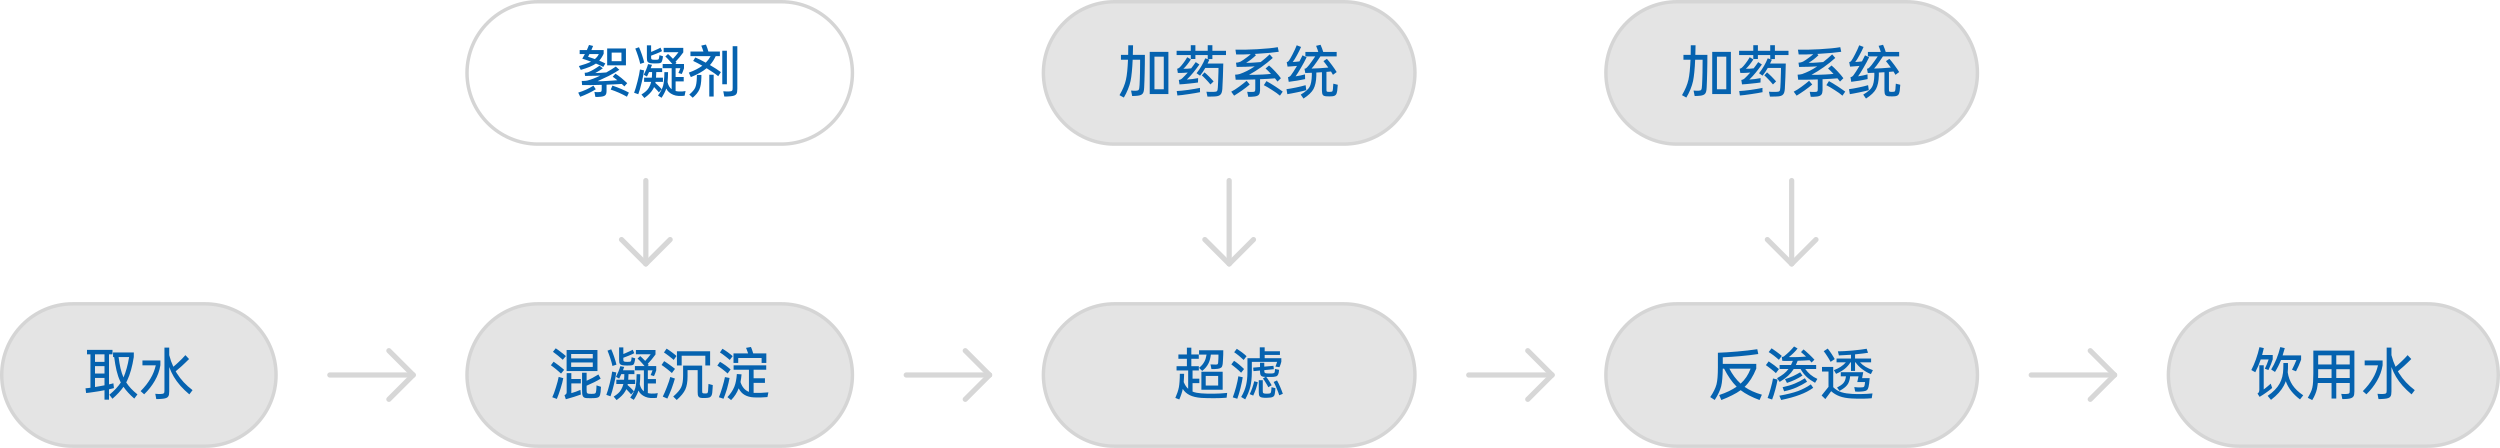 <svg width="720" height="129" viewBox="0 0 720 129" fill="none" xmlns="http://www.w3.org/2000/svg">
<g clip-path="url(#clip0_4932_18590)">
<path d="M354 52L354 76" stroke="#D7D7D7" stroke-width="1.5" stroke-linecap="round" stroke-linejoin="round"/>
<path d="M361 69L354 76L347 69" stroke="#D7D7D7" stroke-width="1.5" stroke-linecap="round" stroke-linejoin="round"/>
</g>
<g clip-path="url(#clip1_4932_18590)">
<path d="M186 52L186 76" stroke="#D7D7D7" stroke-width="1.5" stroke-linecap="round" stroke-linejoin="round"/>
<path d="M193 69L186 76L179 69" stroke="#D7D7D7" stroke-width="1.5" stroke-linecap="round" stroke-linejoin="round"/>
</g>
<path d="M321 0.5H387C398.322 0.5 407.5 9.678 407.5 21C407.5 32.322 398.322 41.5 387 41.5H321C309.678 41.5 300.5 32.322 300.5 21C300.5 9.678 309.678 0.5 321 0.5Z" fill="#E4E4E4"/>
<path d="M321 0.5H387C398.322 0.5 407.5 9.678 407.5 21C407.5 32.322 398.322 41.5 387 41.5H321C309.678 41.5 300.5 32.322 300.5 21C300.5 9.678 309.678 0.5 321 0.5Z" stroke="#D5D5D5"/>
<path d="M336.496 14.944V27.088H331.12V14.944H336.496ZM324.912 15.808C324.923 15.296 324.928 14.811 324.928 14.352C324.939 13.883 324.944 13.445 324.944 13.04H326.32L326.256 15.808H329.728C329.728 16.651 329.723 17.504 329.712 18.368C329.701 19.232 329.685 20.075 329.664 20.896C329.653 21.707 329.632 22.48 329.6 23.216C329.579 23.941 329.552 24.592 329.52 25.168C329.499 25.616 329.456 25.984 329.392 26.272C329.328 26.56 329.227 26.789 329.088 26.96C328.949 27.141 328.763 27.275 328.528 27.36C328.304 27.456 328.011 27.525 327.648 27.568C327.392 27.6 327.115 27.621 326.816 27.632C326.528 27.653 326.277 27.659 326.064 27.648L325.744 26.08C326.256 26.133 326.736 26.149 327.184 26.128C327.387 26.117 327.552 26.091 327.68 26.048C327.808 26.016 327.904 25.941 327.968 25.824C328.043 25.707 328.091 25.541 328.112 25.328C328.144 25.115 328.171 24.821 328.192 24.448C328.224 23.808 328.251 23.195 328.272 22.608C328.293 22.021 328.309 21.44 328.32 20.864C328.331 20.277 328.336 19.685 328.336 19.088C328.347 18.491 328.352 17.861 328.352 17.2H326.208C326.155 18.533 326.075 19.712 325.968 20.736C325.872 21.749 325.749 22.619 325.6 23.344C325.44 24.091 325.189 24.885 324.848 25.728C324.507 26.571 324.112 27.36 323.664 28.096L322.416 27.408C323.355 25.808 323.973 24.325 324.272 22.96C324.421 22.288 324.544 21.477 324.64 20.528C324.736 19.568 324.811 18.459 324.864 17.2H322.832V15.808H324.912ZM332.48 25.712H335.168V16.32H332.48V25.712ZM344.608 21.088C345.12 20.448 345.595 19.749 346.032 18.992C346.469 18.235 346.827 17.504 347.104 16.8L348.304 17.184C348.219 17.387 348.128 17.579 348.032 17.76C347.947 17.941 347.861 18.123 347.776 18.304H352.304C352.283 19.669 352.245 20.971 352.192 22.208C352.149 23.445 352.096 24.576 352.032 25.6C352 25.984 351.947 26.304 351.872 26.56C351.797 26.827 351.685 27.04 351.536 27.2C351.387 27.371 351.195 27.499 350.96 27.584C350.736 27.669 350.459 27.728 350.128 27.76C349.947 27.781 349.749 27.792 349.536 27.792C349.333 27.803 349.12 27.808 348.896 27.808C348.683 27.819 348.475 27.824 348.272 27.824C348.08 27.824 347.904 27.824 347.744 27.824L347.456 26.416C347.797 26.437 348.123 26.453 348.432 26.464C348.752 26.475 349.109 26.475 349.504 26.464C349.771 26.453 349.979 26.432 350.128 26.4C350.288 26.379 350.405 26.325 350.48 26.24C350.565 26.155 350.624 26.032 350.656 25.872C350.688 25.701 350.715 25.477 350.736 25.2C350.768 24.709 350.795 24.197 350.816 23.664C350.837 23.131 350.853 22.613 350.864 22.112C350.885 21.611 350.901 21.141 350.912 20.704C350.923 20.256 350.928 19.877 350.928 19.568H347.12C346.885 19.973 346.645 20.363 346.4 20.736C346.155 21.099 345.893 21.451 345.616 21.792L344.608 21.088ZM349.168 13.024V14.624H353.088V15.856H349.168V17.008H347.824V15.856H344.272V16.992H342.944V15.856H338.864V14.624H342.944V13.024H344.272V14.624H347.824V13.024H349.168ZM339.504 23.024C339.877 22.981 340.213 22.816 340.512 22.528C340.757 22.304 341.008 22.053 341.264 21.776C341.531 21.499 341.803 21.205 342.08 20.896C341.611 20.939 341.141 20.971 340.672 20.992C340.213 21.003 339.728 21.008 339.216 21.008L339.024 19.808C339.184 19.755 339.307 19.707 339.392 19.664C339.477 19.621 339.568 19.563 339.664 19.488C339.813 19.349 339.979 19.179 340.16 18.976C340.341 18.763 340.539 18.517 340.752 18.24C340.965 17.963 341.168 17.68 341.36 17.392C341.552 17.093 341.739 16.789 341.92 16.48L342.976 17.104C342.613 17.68 342.245 18.197 341.872 18.656C341.509 19.115 341.157 19.499 340.816 19.808C341.232 19.808 341.605 19.803 341.936 19.792C342.277 19.771 342.651 19.733 343.056 19.68C343.301 19.371 343.531 19.067 343.744 18.768C343.957 18.469 344.165 18.176 344.368 17.888L345.424 18.576C345.168 18.949 344.891 19.328 344.592 19.712C344.304 20.096 343.995 20.491 343.664 20.896C343.024 21.675 342.405 22.347 341.808 22.912C342.384 22.88 342.917 22.832 343.408 22.768C343.909 22.704 344.459 22.613 345.056 22.496L345.024 23.76C344.683 23.813 344.288 23.867 343.84 23.92C343.403 23.973 342.907 24.027 342.352 24.08C341.797 24.133 341.301 24.181 340.864 24.224C340.427 24.256 340.037 24.283 339.696 24.304L339.504 23.024ZM338.896 26.224C339.312 26.203 339.792 26.165 340.336 26.112C340.891 26.059 341.52 25.984 342.224 25.888C343.6 25.685 344.725 25.493 345.6 25.312L345.584 25.84L345.616 26.544C345.211 26.629 344.731 26.72 344.176 26.816C343.632 26.912 343.019 27.008 342.336 27.104C341.653 27.211 341.04 27.296 340.496 27.36C339.963 27.424 339.493 27.472 339.088 27.504L338.896 26.224ZM346.912 20.848C347.072 20.976 347.264 21.147 347.488 21.36C347.723 21.573 347.963 21.803 348.208 22.048C348.453 22.283 348.688 22.528 348.912 22.784C349.147 23.029 349.349 23.248 349.52 23.44L348.608 24.32C348.405 24.075 348.192 23.824 347.968 23.568C347.744 23.312 347.52 23.072 347.296 22.848C347.072 22.613 346.859 22.395 346.656 22.192C346.453 21.989 346.277 21.824 346.128 21.696L346.912 20.848ZM355.968 18.048C356.267 18.037 356.523 18 356.736 17.936C356.96 17.872 357.141 17.808 357.28 17.744C357.792 17.456 358.384 17.056 359.056 16.544C359.269 16.384 359.472 16.229 359.664 16.08C359.856 15.92 360.043 15.76 360.224 15.6C359.36 15.643 358.576 15.675 357.872 15.696C357.179 15.707 356.56 15.701 356.016 15.68L355.808 14.304C356.757 14.325 357.733 14.325 358.736 14.304C359.739 14.283 360.837 14.24 362.032 14.176C363.344 14.101 364.485 14.016 365.456 13.92C366.437 13.824 367.285 13.712 368 13.584L368.272 14.912C367.483 15.029 366.576 15.136 365.552 15.232C364.528 15.317 363.349 15.403 362.016 15.488L361.376 15.536L361.712 15.92C361.456 16.155 361.216 16.368 360.992 16.56C360.779 16.752 360.56 16.933 360.336 17.104C360.112 17.275 359.883 17.44 359.648 17.6C359.413 17.76 359.163 17.92 358.896 18.08C359.323 18.091 359.744 18.091 360.16 18.08C360.587 18.059 361.024 18.032 361.472 18L363.072 17.872C363.541 17.52 363.989 17.157 364.416 16.784C364.843 16.411 365.259 16.037 365.664 15.664L366.56 16.688C366.048 17.147 365.515 17.6 364.96 18.048C364.416 18.485 363.835 18.923 363.216 19.36C362.608 19.787 362.011 20.181 361.424 20.544C360.848 20.907 360.272 21.243 359.696 21.552C361.019 21.563 362.373 21.531 363.76 21.456C364.187 21.435 364.587 21.408 364.96 21.376C365.344 21.344 365.707 21.312 366.048 21.28C365.739 20.939 365.451 20.64 365.184 20.384C364.928 20.128 364.693 19.909 364.48 19.728L365.488 18.864C365.968 19.259 366.565 19.84 367.28 20.608C367.643 20.992 367.957 21.344 368.224 21.664C368.491 21.984 368.715 22.272 368.896 22.528L367.92 23.488C367.824 23.349 367.712 23.205 367.584 23.056C367.467 22.896 367.333 22.731 367.184 22.56C366.608 22.613 365.963 22.661 365.248 22.704C364.533 22.736 363.749 22.773 362.896 22.816V26.048C362.885 26.304 362.853 26.533 362.8 26.736C362.757 26.939 362.677 27.109 362.56 27.248C362.443 27.397 362.283 27.515 362.08 27.6C361.888 27.685 361.643 27.749 361.344 27.792C361.067 27.835 360.747 27.861 360.384 27.872C360.032 27.883 359.733 27.883 359.488 27.872L359.2 26.432C359.445 26.453 359.691 26.469 359.936 26.48C360.181 26.491 360.4 26.491 360.592 26.48C360.795 26.48 360.955 26.469 361.072 26.448C361.2 26.427 361.296 26.384 361.36 26.32C361.424 26.267 361.467 26.176 361.488 26.048C361.509 25.931 361.52 25.765 361.52 25.552V22.88C360.347 22.912 359.291 22.939 358.352 22.96C357.413 22.971 356.587 22.971 355.872 22.96L355.712 21.504C355.872 21.504 356.085 21.488 356.352 21.456C356.619 21.424 356.837 21.381 357.008 21.328C357.691 21.093 358.395 20.795 359.12 20.432C359.845 20.069 360.592 19.632 361.36 19.12C360.475 19.163 359.6 19.2 358.736 19.232C357.872 19.253 357.008 19.269 356.144 19.28L355.968 18.048ZM364.736 23.36C365.077 23.541 365.467 23.765 365.904 24.032C366.352 24.299 366.795 24.576 367.232 24.864C367.68 25.152 368.096 25.435 368.48 25.712C368.875 25.979 369.189 26.203 369.424 26.384L368.624 27.552C368.069 27.061 367.312 26.517 366.352 25.92C365.872 25.611 365.435 25.339 365.04 25.104C364.645 24.869 364.293 24.677 363.984 24.528L364.736 23.36ZM354.592 26.4C354.912 26.24 355.269 26.037 355.664 25.792C356.059 25.536 356.453 25.264 356.848 24.976C357.253 24.688 357.643 24.395 358.016 24.096C358.4 23.797 358.736 23.52 359.024 23.264L359.92 24.336C359.6 24.613 359.253 24.896 358.88 25.184C358.517 25.472 358.128 25.76 357.712 26.048C357.307 26.336 356.912 26.603 356.528 26.848C356.144 27.104 355.776 27.339 355.424 27.552L354.592 26.4ZM375.696 19.792C375.856 19.792 375.995 19.749 376.112 19.664C376.24 19.568 376.341 19.483 376.416 19.408C376.587 19.237 376.784 19.013 377.008 18.736C377.232 18.448 377.483 18.107 377.76 17.712C377.952 17.445 378.133 17.189 378.304 16.944C378.475 16.699 378.635 16.464 378.784 16.24H375.952V14.96H379.664L379.44 14.256C379.365 14.032 379.291 13.835 379.216 13.664C379.152 13.483 379.093 13.328 379.04 13.2L380.32 12.896C380.448 13.152 380.592 13.504 380.752 13.952C380.912 14.368 381.024 14.704 381.088 14.96H384.96V16.24H380.288L379.2 17.84C378.923 18.245 378.661 18.608 378.416 18.928C378.171 19.237 377.941 19.509 377.728 19.744C378.283 19.733 378.987 19.707 379.84 19.664C380.693 19.611 381.6 19.541 382.56 19.456C382.283 19.061 382.021 18.709 381.776 18.4C381.541 18.091 381.333 17.824 381.152 17.6L382.144 16.944C382.528 17.36 383.024 17.979 383.632 18.8C384.229 19.611 384.672 20.261 384.96 20.752L383.888 21.552C383.803 21.413 383.717 21.264 383.632 21.104C383.547 20.944 383.445 20.773 383.328 20.592C383.104 20.613 382.88 20.635 382.656 20.656C382.443 20.667 382.229 20.683 382.016 20.704V25.664C382.016 25.845 382.021 25.989 382.032 26.096C382.043 26.203 382.075 26.283 382.128 26.336C382.181 26.389 382.261 26.421 382.368 26.432C382.475 26.453 382.624 26.464 382.816 26.464C383.04 26.464 383.216 26.453 383.344 26.432C383.483 26.421 383.589 26.389 383.664 26.336C383.739 26.283 383.787 26.197 383.808 26.08C383.84 25.963 383.867 25.808 383.888 25.616C383.909 25.349 383.925 25.088 383.936 24.832C383.957 24.576 383.979 24.331 384 24.096L385.28 24.416C385.259 24.629 385.232 24.907 385.2 25.248C385.179 25.589 385.152 25.893 385.12 26.16C385.045 26.693 384.907 27.077 384.704 27.312C384.501 27.547 384.165 27.685 383.696 27.728C383.493 27.749 383.248 27.76 382.96 27.76C382.672 27.771 382.384 27.765 382.096 27.744C381.819 27.733 381.589 27.696 381.408 27.632C381.237 27.579 381.099 27.488 380.992 27.36C380.896 27.232 380.827 27.061 380.784 26.848C380.741 26.645 380.72 26.384 380.72 26.064V20.8L379.104 20.896V21.808C379.061 23.408 378.789 24.683 378.288 25.632C377.797 26.549 376.837 27.467 375.408 28.384L374.608 27.248C375.92 26.469 376.768 25.733 377.152 25.04C377.547 24.347 377.765 23.227 377.808 21.68V20.96L375.92 21.024L375.696 19.792ZM370.944 22.224C371.115 22.203 371.269 22.144 371.408 22.048C371.557 21.952 371.685 21.829 371.792 21.68C372.005 21.381 372.251 21.024 372.528 20.608C372.805 20.181 373.115 19.68 373.456 19.104C373.467 19.083 373.477 19.061 373.488 19.04C373.499 19.019 373.515 18.997 373.536 18.976C373.387 18.997 373.237 19.013 373.088 19.024C372.939 19.035 372.784 19.045 372.624 19.056C372.251 19.088 371.909 19.115 371.6 19.136C371.301 19.157 371.04 19.173 370.816 19.184L370.576 17.888C370.725 17.856 370.843 17.813 370.928 17.76C371.013 17.696 371.104 17.6 371.2 17.472C371.339 17.291 371.493 17.051 371.664 16.752C371.835 16.443 372.037 16.064 372.272 15.616C372.752 14.699 373.147 13.84 373.456 13.04L374.704 13.52C374.395 14.245 374.005 15.035 373.536 15.888C373.077 16.752 372.667 17.408 372.304 17.856C372.581 17.845 372.896 17.824 373.248 17.792C373.6 17.76 373.931 17.723 374.24 17.68C374.4 17.371 374.555 17.072 374.704 16.784C374.853 16.496 374.992 16.213 375.12 15.936L376.304 16.496C376.091 16.955 375.851 17.429 375.584 17.92C375.317 18.4 375.029 18.912 374.72 19.456C374.411 20 374.123 20.48 373.856 20.896C373.589 21.312 373.349 21.675 373.136 21.984C373.648 21.899 374.128 21.813 374.576 21.728C375.024 21.632 375.445 21.531 375.84 21.424L375.872 22.784C375.072 22.944 374.283 23.093 373.504 23.232C372.725 23.36 371.941 23.472 371.152 23.568L370.944 22.224ZM370.512 25.68C371.227 25.595 372.144 25.435 373.264 25.2C373.84 25.072 374.357 24.955 374.816 24.848C375.275 24.731 375.675 24.624 376.016 24.528L376.208 25.968C375.867 26.064 375.467 26.165 375.008 26.272C374.549 26.379 374.032 26.491 373.456 26.608C372.88 26.725 372.368 26.827 371.92 26.912C371.483 26.997 371.093 27.067 370.752 27.12L370.512 25.68Z" fill="#0562AF"/>
<g clip-path="url(#clip2_4932_18590)">
<path d="M516 52L516 76" stroke="#D7D7D7" stroke-width="1.5" stroke-linecap="round" stroke-linejoin="round"/>
<path d="M523 69L516 76L509 69" stroke="#D7D7D7" stroke-width="1.5" stroke-linecap="round" stroke-linejoin="round"/>
</g>
<path d="M483 0.5H549C560.322 0.5 569.5 9.678 569.5 21C569.5 32.322 560.322 41.5 549 41.5H483C471.678 41.5 462.5 32.322 462.5 21C462.5 9.678 471.678 0.5 483 0.5Z" fill="#E4E4E4"/>
<path d="M483 0.5H549C560.322 0.5 569.5 9.678 569.5 21C569.5 32.322 560.322 41.5 549 41.5H483C471.678 41.5 462.5 32.322 462.5 21C462.5 9.678 471.678 0.5 483 0.5Z" stroke="#D5D5D5"/>
<path d="M498.496 14.944V27.088H493.12V14.944H498.496ZM486.912 15.808C486.923 15.296 486.928 14.811 486.928 14.352C486.939 13.883 486.944 13.445 486.944 13.04H488.32L488.256 15.808H491.728C491.728 16.651 491.723 17.504 491.712 18.368C491.701 19.232 491.685 20.075 491.664 20.896C491.653 21.707 491.632 22.48 491.6 23.216C491.579 23.941 491.552 24.592 491.52 25.168C491.499 25.616 491.456 25.984 491.392 26.272C491.328 26.56 491.227 26.789 491.088 26.96C490.949 27.141 490.763 27.275 490.528 27.36C490.304 27.456 490.011 27.525 489.648 27.568C489.392 27.6 489.115 27.621 488.816 27.632C488.528 27.653 488.277 27.659 488.064 27.648L487.744 26.08C488.256 26.133 488.736 26.149 489.184 26.128C489.387 26.117 489.552 26.091 489.68 26.048C489.808 26.016 489.904 25.941 489.968 25.824C490.043 25.707 490.091 25.541 490.112 25.328C490.144 25.115 490.171 24.821 490.192 24.448C490.224 23.808 490.251 23.195 490.272 22.608C490.293 22.021 490.309 21.44 490.32 20.864C490.331 20.277 490.336 19.685 490.336 19.088C490.347 18.491 490.352 17.861 490.352 17.2H488.208C488.155 18.533 488.075 19.712 487.968 20.736C487.872 21.749 487.749 22.619 487.6 23.344C487.44 24.091 487.189 24.885 486.848 25.728C486.507 26.571 486.112 27.36 485.664 28.096L484.416 27.408C485.355 25.808 485.973 24.325 486.272 22.96C486.421 22.288 486.544 21.477 486.64 20.528C486.736 19.568 486.811 18.459 486.864 17.2H484.832V15.808H486.912ZM494.48 25.712H497.168V16.32H494.48V25.712ZM506.608 21.088C507.12 20.448 507.595 19.749 508.032 18.992C508.469 18.235 508.827 17.504 509.104 16.8L510.304 17.184C510.219 17.387 510.128 17.579 510.032 17.76C509.947 17.941 509.861 18.123 509.776 18.304H514.304C514.283 19.669 514.245 20.971 514.192 22.208C514.149 23.445 514.096 24.576 514.032 25.6C514 25.984 513.947 26.304 513.872 26.56C513.797 26.827 513.685 27.04 513.536 27.2C513.387 27.371 513.195 27.499 512.96 27.584C512.736 27.669 512.459 27.728 512.128 27.76C511.947 27.781 511.749 27.792 511.536 27.792C511.333 27.803 511.12 27.808 510.896 27.808C510.683 27.819 510.475 27.824 510.272 27.824C510.08 27.824 509.904 27.824 509.744 27.824L509.456 26.416C509.797 26.437 510.123 26.453 510.432 26.464C510.752 26.475 511.109 26.475 511.504 26.464C511.771 26.453 511.979 26.432 512.128 26.4C512.288 26.379 512.405 26.325 512.48 26.24C512.565 26.155 512.624 26.032 512.656 25.872C512.688 25.701 512.715 25.477 512.736 25.2C512.768 24.709 512.795 24.197 512.816 23.664C512.837 23.131 512.853 22.613 512.864 22.112C512.885 21.611 512.901 21.141 512.912 20.704C512.923 20.256 512.928 19.877 512.928 19.568H509.12C508.885 19.973 508.645 20.363 508.4 20.736C508.155 21.099 507.893 21.451 507.616 21.792L506.608 21.088ZM511.168 13.024V14.624H515.088V15.856H511.168V17.008H509.824V15.856H506.272V16.992H504.944V15.856H500.864V14.624H504.944V13.024H506.272V14.624H509.824V13.024H511.168ZM501.504 23.024C501.877 22.981 502.213 22.816 502.512 22.528C502.757 22.304 503.008 22.053 503.264 21.776C503.531 21.499 503.803 21.205 504.08 20.896C503.611 20.939 503.141 20.971 502.672 20.992C502.213 21.003 501.728 21.008 501.216 21.008L501.024 19.808C501.184 19.755 501.307 19.707 501.392 19.664C501.477 19.621 501.568 19.563 501.664 19.488C501.813 19.349 501.979 19.179 502.16 18.976C502.341 18.763 502.539 18.517 502.752 18.24C502.965 17.963 503.168 17.68 503.36 17.392C503.552 17.093 503.739 16.789 503.92 16.48L504.976 17.104C504.613 17.68 504.245 18.197 503.872 18.656C503.509 19.115 503.157 19.499 502.816 19.808C503.232 19.808 503.605 19.803 503.936 19.792C504.277 19.771 504.651 19.733 505.056 19.68C505.301 19.371 505.531 19.067 505.744 18.768C505.957 18.469 506.165 18.176 506.368 17.888L507.424 18.576C507.168 18.949 506.891 19.328 506.592 19.712C506.304 20.096 505.995 20.491 505.664 20.896C505.024 21.675 504.405 22.347 503.808 22.912C504.384 22.88 504.917 22.832 505.408 22.768C505.909 22.704 506.459 22.613 507.056 22.496L507.024 23.76C506.683 23.813 506.288 23.867 505.84 23.92C505.403 23.973 504.907 24.027 504.352 24.08C503.797 24.133 503.301 24.181 502.864 24.224C502.427 24.256 502.037 24.283 501.696 24.304L501.504 23.024ZM500.896 26.224C501.312 26.203 501.792 26.165 502.336 26.112C502.891 26.059 503.52 25.984 504.224 25.888C505.6 25.685 506.725 25.493 507.6 25.312L507.584 25.84L507.616 26.544C507.211 26.629 506.731 26.72 506.176 26.816C505.632 26.912 505.019 27.008 504.336 27.104C503.653 27.211 503.04 27.296 502.496 27.36C501.963 27.424 501.493 27.472 501.088 27.504L500.896 26.224ZM508.912 20.848C509.072 20.976 509.264 21.147 509.488 21.36C509.723 21.573 509.963 21.803 510.208 22.048C510.453 22.283 510.688 22.528 510.912 22.784C511.147 23.029 511.349 23.248 511.52 23.44L510.608 24.32C510.405 24.075 510.192 23.824 509.968 23.568C509.744 23.312 509.52 23.072 509.296 22.848C509.072 22.613 508.859 22.395 508.656 22.192C508.453 21.989 508.277 21.824 508.128 21.696L508.912 20.848ZM517.968 18.048C518.267 18.037 518.523 18 518.736 17.936C518.96 17.872 519.141 17.808 519.28 17.744C519.792 17.456 520.384 17.056 521.056 16.544C521.269 16.384 521.472 16.229 521.664 16.08C521.856 15.92 522.043 15.76 522.224 15.6C521.36 15.643 520.576 15.675 519.872 15.696C519.179 15.707 518.56 15.701 518.016 15.68L517.808 14.304C518.757 14.325 519.733 14.325 520.736 14.304C521.739 14.283 522.837 14.24 524.032 14.176C525.344 14.101 526.485 14.016 527.456 13.92C528.437 13.824 529.285 13.712 530 13.584L530.272 14.912C529.483 15.029 528.576 15.136 527.552 15.232C526.528 15.317 525.349 15.403 524.016 15.488L523.376 15.536L523.712 15.92C523.456 16.155 523.216 16.368 522.992 16.56C522.779 16.752 522.56 16.933 522.336 17.104C522.112 17.275 521.883 17.44 521.648 17.6C521.413 17.76 521.163 17.92 520.896 18.08C521.323 18.091 521.744 18.091 522.16 18.08C522.587 18.059 523.024 18.032 523.472 18L525.072 17.872C525.541 17.52 525.989 17.157 526.416 16.784C526.843 16.411 527.259 16.037 527.664 15.664L528.56 16.688C528.048 17.147 527.515 17.6 526.96 18.048C526.416 18.485 525.835 18.923 525.216 19.36C524.608 19.787 524.011 20.181 523.424 20.544C522.848 20.907 522.272 21.243 521.696 21.552C523.019 21.563 524.373 21.531 525.76 21.456C526.187 21.435 526.587 21.408 526.96 21.376C527.344 21.344 527.707 21.312 528.048 21.28C527.739 20.939 527.451 20.64 527.184 20.384C526.928 20.128 526.693 19.909 526.48 19.728L527.488 18.864C527.968 19.259 528.565 19.84 529.28 20.608C529.643 20.992 529.957 21.344 530.224 21.664C530.491 21.984 530.715 22.272 530.896 22.528L529.92 23.488C529.824 23.349 529.712 23.205 529.584 23.056C529.467 22.896 529.333 22.731 529.184 22.56C528.608 22.613 527.963 22.661 527.248 22.704C526.533 22.736 525.749 22.773 524.896 22.816V26.048C524.885 26.304 524.853 26.533 524.8 26.736C524.757 26.939 524.677 27.109 524.56 27.248C524.443 27.397 524.283 27.515 524.08 27.6C523.888 27.685 523.643 27.749 523.344 27.792C523.067 27.835 522.747 27.861 522.384 27.872C522.032 27.883 521.733 27.883 521.488 27.872L521.2 26.432C521.445 26.453 521.691 26.469 521.936 26.48C522.181 26.491 522.4 26.491 522.592 26.48C522.795 26.48 522.955 26.469 523.072 26.448C523.2 26.427 523.296 26.384 523.36 26.32C523.424 26.267 523.467 26.176 523.488 26.048C523.509 25.931 523.52 25.765 523.52 25.552V22.88C522.347 22.912 521.291 22.939 520.352 22.96C519.413 22.971 518.587 22.971 517.872 22.96L517.712 21.504C517.872 21.504 518.085 21.488 518.352 21.456C518.619 21.424 518.837 21.381 519.008 21.328C519.691 21.093 520.395 20.795 521.12 20.432C521.845 20.069 522.592 19.632 523.36 19.12C522.475 19.163 521.6 19.2 520.736 19.232C519.872 19.253 519.008 19.269 518.144 19.28L517.968 18.048ZM526.736 23.36C527.077 23.541 527.467 23.765 527.904 24.032C528.352 24.299 528.795 24.576 529.232 24.864C529.68 25.152 530.096 25.435 530.48 25.712C530.875 25.979 531.189 26.203 531.424 26.384L530.624 27.552C530.069 27.061 529.312 26.517 528.352 25.92C527.872 25.611 527.435 25.339 527.04 25.104C526.645 24.869 526.293 24.677 525.984 24.528L526.736 23.36ZM516.592 26.4C516.912 26.24 517.269 26.037 517.664 25.792C518.059 25.536 518.453 25.264 518.848 24.976C519.253 24.688 519.643 24.395 520.016 24.096C520.4 23.797 520.736 23.52 521.024 23.264L521.92 24.336C521.6 24.613 521.253 24.896 520.88 25.184C520.517 25.472 520.128 25.76 519.712 26.048C519.307 26.336 518.912 26.603 518.528 26.848C518.144 27.104 517.776 27.339 517.424 27.552L516.592 26.4ZM537.696 19.792C537.856 19.792 537.995 19.749 538.112 19.664C538.24 19.568 538.341 19.483 538.416 19.408C538.587 19.237 538.784 19.013 539.008 18.736C539.232 18.448 539.483 18.107 539.76 17.712C539.952 17.445 540.133 17.189 540.304 16.944C540.475 16.699 540.635 16.464 540.784 16.24H537.952V14.96H541.664L541.44 14.256C541.365 14.032 541.291 13.835 541.216 13.664C541.152 13.483 541.093 13.328 541.04 13.2L542.32 12.896C542.448 13.152 542.592 13.504 542.752 13.952C542.912 14.368 543.024 14.704 543.088 14.96H546.96V16.24H542.288L541.2 17.84C540.923 18.245 540.661 18.608 540.416 18.928C540.171 19.237 539.941 19.509 539.728 19.744C540.283 19.733 540.987 19.707 541.84 19.664C542.693 19.611 543.6 19.541 544.56 19.456C544.283 19.061 544.021 18.709 543.776 18.4C543.541 18.091 543.333 17.824 543.152 17.6L544.144 16.944C544.528 17.36 545.024 17.979 545.632 18.8C546.229 19.611 546.672 20.261 546.96 20.752L545.888 21.552C545.803 21.413 545.717 21.264 545.632 21.104C545.547 20.944 545.445 20.773 545.328 20.592C545.104 20.613 544.88 20.635 544.656 20.656C544.443 20.667 544.229 20.683 544.016 20.704V25.664C544.016 25.845 544.021 25.989 544.032 26.096C544.043 26.203 544.075 26.283 544.128 26.336C544.181 26.389 544.261 26.421 544.368 26.432C544.475 26.453 544.624 26.464 544.816 26.464C545.04 26.464 545.216 26.453 545.344 26.432C545.483 26.421 545.589 26.389 545.664 26.336C545.739 26.283 545.787 26.197 545.808 26.08C545.84 25.963 545.867 25.808 545.888 25.616C545.909 25.349 545.925 25.088 545.936 24.832C545.957 24.576 545.979 24.331 546 24.096L547.28 24.416C547.259 24.629 547.232 24.907 547.2 25.248C547.179 25.589 547.152 25.893 547.12 26.16C547.045 26.693 546.907 27.077 546.704 27.312C546.501 27.547 546.165 27.685 545.696 27.728C545.493 27.749 545.248 27.76 544.96 27.76C544.672 27.771 544.384 27.765 544.096 27.744C543.819 27.733 543.589 27.696 543.408 27.632C543.237 27.579 543.099 27.488 542.992 27.36C542.896 27.232 542.827 27.061 542.784 26.848C542.741 26.645 542.72 26.384 542.72 26.064V20.8L541.104 20.896V21.808C541.061 23.408 540.789 24.683 540.288 25.632C539.797 26.549 538.837 27.467 537.408 28.384L536.608 27.248C537.92 26.469 538.768 25.733 539.152 25.04C539.547 24.347 539.765 23.227 539.808 21.68V20.96L537.92 21.024L537.696 19.792ZM532.944 22.224C533.115 22.203 533.269 22.144 533.408 22.048C533.557 21.952 533.685 21.829 533.792 21.68C534.005 21.381 534.251 21.024 534.528 20.608C534.805 20.181 535.115 19.68 535.456 19.104C535.467 19.083 535.477 19.061 535.488 19.04C535.499 19.019 535.515 18.997 535.536 18.976C535.387 18.997 535.237 19.013 535.088 19.024C534.939 19.035 534.784 19.045 534.624 19.056C534.251 19.088 533.909 19.115 533.6 19.136C533.301 19.157 533.04 19.173 532.816 19.184L532.576 17.888C532.725 17.856 532.843 17.813 532.928 17.76C533.013 17.696 533.104 17.6 533.2 17.472C533.339 17.291 533.493 17.051 533.664 16.752C533.835 16.443 534.037 16.064 534.272 15.616C534.752 14.699 535.147 13.84 535.456 13.04L536.704 13.52C536.395 14.245 536.005 15.035 535.536 15.888C535.077 16.752 534.667 17.408 534.304 17.856C534.581 17.845 534.896 17.824 535.248 17.792C535.6 17.76 535.931 17.723 536.24 17.68C536.4 17.371 536.555 17.072 536.704 16.784C536.853 16.496 536.992 16.213 537.12 15.936L538.304 16.496C538.091 16.955 537.851 17.429 537.584 17.92C537.317 18.4 537.029 18.912 536.72 19.456C536.411 20 536.123 20.48 535.856 20.896C535.589 21.312 535.349 21.675 535.136 21.984C535.648 21.899 536.128 21.813 536.576 21.728C537.024 21.632 537.445 21.531 537.84 21.424L537.872 22.784C537.072 22.944 536.283 23.093 535.504 23.232C534.725 23.36 533.941 23.472 533.152 23.568L532.944 22.224ZM532.512 25.68C533.227 25.595 534.144 25.435 535.264 25.2C535.84 25.072 536.357 24.955 536.816 24.848C537.275 24.731 537.675 24.624 538.016 24.528L538.208 25.968C537.867 26.064 537.467 26.165 537.008 26.272C536.549 26.379 536.032 26.491 535.456 26.608C534.88 26.725 534.368 26.827 533.92 26.912C533.483 26.997 533.093 27.067 532.752 27.12L532.512 25.68Z" fill="#0562AF"/>
<path d="M155 0.5H225C236.322 0.5 245.5 9.678 245.5 21C245.5 32.322 236.322 41.5 225 41.5H155C143.678 41.5 134.5 32.322 134.5 21C134.5 9.678 143.678 0.5 155 0.5Z" stroke="#D5D5D5"/>
<path d="M167.536 23.312C167.632 23.312 167.749 23.312 167.888 23.312C168.027 23.301 168.171 23.296 168.32 23.296C168.469 23.285 168.613 23.275 168.752 23.264C168.901 23.243 169.035 23.221 169.152 23.2C170.24 22.933 171.477 22.459 172.864 21.776L171.584 21.824C170.293 21.867 169.264 21.883 168.496 21.872L168.384 20.96C168.64 20.96 168.864 20.939 169.056 20.896C169.248 20.843 169.408 20.789 169.536 20.736C169.739 20.651 169.963 20.549 170.208 20.432C170.453 20.315 170.72 20.171 171.008 20C171.307 19.829 171.589 19.653 171.856 19.472C172.133 19.291 172.4 19.104 172.656 18.912L173.616 19.68C173.36 19.872 173.035 20.091 172.64 20.336C172.245 20.581 171.845 20.816 171.44 21.04C171.984 21.029 172.533 21.008 173.088 20.976C173.653 20.944 174.16 20.907 174.608 20.864C175.728 20.235 176.645 19.669 177.36 19.168L178.368 20.096C177.397 20.736 176.379 21.328 175.312 21.872C174.245 22.405 173.168 22.912 172.08 23.392C172.389 23.403 172.779 23.403 173.248 23.392C173.728 23.371 174.229 23.344 174.752 23.312C175.285 23.28 175.819 23.248 176.352 23.216C176.885 23.173 177.365 23.136 177.792 23.104C177.525 22.891 177.28 22.699 177.056 22.528C176.843 22.357 176.645 22.213 176.464 22.096L177.248 21.216C177.472 21.365 177.728 21.541 178.016 21.744C178.304 21.947 178.619 22.187 178.96 22.464C179.312 22.763 179.632 23.04 179.92 23.296C180.219 23.541 180.459 23.76 180.64 23.952L179.824 24.88C179.621 24.688 179.371 24.453 179.072 24.176C178.496 24.219 177.835 24.256 177.088 24.288C176.352 24.32 175.552 24.352 174.688 24.384V26.16C174.688 26.459 174.661 26.709 174.608 26.912C174.555 27.115 174.464 27.28 174.336 27.408C174.208 27.536 174.037 27.632 173.824 27.696C173.611 27.771 173.349 27.824 173.04 27.856C172.411 27.92 171.883 27.936 171.456 27.904L171.2 26.48C171.349 26.501 171.536 26.517 171.76 26.528C171.995 26.539 172.203 26.539 172.384 26.528C172.597 26.517 172.763 26.501 172.88 26.48C173.008 26.469 173.099 26.427 173.152 26.352C173.216 26.288 173.253 26.187 173.264 26.048C173.285 25.92 173.296 25.733 173.296 25.488V24.432C172.101 24.475 171.035 24.501 170.096 24.512C169.168 24.523 168.352 24.517 167.648 24.496L167.536 23.312ZM166.72 19.024C167.445 18.811 168.101 18.603 168.688 18.4C169.275 18.197 169.787 17.984 170.224 17.76C169.744 17.579 169.28 17.413 168.832 17.264C168.395 17.115 168.016 16.992 167.696 16.896C167.963 16.48 168.213 16.037 168.448 15.568H166.944V14.416H169.024C169.141 14.149 169.248 13.893 169.344 13.648C169.451 13.403 169.547 13.168 169.632 12.944L170.816 13.232C170.731 13.435 170.645 13.637 170.56 13.84C170.485 14.032 170.405 14.224 170.32 14.416H173.856V15.472C173.675 15.867 173.477 16.229 173.264 16.56C173.051 16.891 172.821 17.195 172.576 17.472C172.917 17.611 173.237 17.749 173.536 17.888C173.845 18.016 174.112 18.144 174.336 18.272L173.744 19.28C173.456 19.131 173.131 18.971 172.768 18.8C172.405 18.629 172.027 18.464 171.632 18.304C171.184 18.613 170.587 18.928 169.84 19.248C169.093 19.557 168.235 19.851 167.264 20.128L166.72 19.024ZM180.272 13.952V18.816H174.864V13.952H180.272ZM176.16 17.632H178.976V15.152H176.16V17.632ZM176.384 24.656C177.248 24.944 178.101 25.269 178.944 25.632C179.787 25.984 180.512 26.331 181.12 26.672L180.56 27.856C180.251 27.675 179.899 27.488 179.504 27.296C179.109 27.104 178.704 26.912 178.288 26.72C177.872 26.539 177.456 26.368 177.04 26.208C176.624 26.048 176.24 25.909 175.888 25.792L176.384 24.656ZM166.528 26.672C166.955 26.544 167.344 26.411 167.696 26.272C168.059 26.144 168.411 26 168.752 25.84C169.093 25.68 169.435 25.509 169.776 25.328C170.128 25.136 170.507 24.917 170.912 24.672L171.584 25.712C170.848 26.171 170.112 26.571 169.376 26.912C168.651 27.264 167.893 27.584 167.104 27.872L166.528 26.672ZM169.36 16.352C169.605 16.427 169.899 16.523 170.24 16.64C170.592 16.747 170.955 16.869 171.328 17.008C171.851 16.571 172.229 16.091 172.464 15.568H169.76C169.696 15.707 169.627 15.845 169.552 15.984C169.488 16.112 169.424 16.235 169.36 16.352ZM196.784 13.792V15.088C196.08 16.069 195.339 16.965 194.56 17.776L194.848 18.128L194.48 18.432H196.992V19.664C196.811 20.251 196.597 20.8 196.352 21.312L195.376 21.024C195.472 20.821 195.568 20.603 195.664 20.368C195.76 20.133 195.851 19.893 195.936 19.648H194.576V22.176H196.912V23.44H194.576V26.208C194.875 26.283 195.205 26.331 195.568 26.352C195.952 26.373 196.283 26.368 196.56 26.336C196.837 26.315 197.131 26.277 197.44 26.224L197.168 27.568C196.955 27.6 196.715 27.621 196.448 27.632C196.181 27.653 195.84 27.653 195.424 27.632C194.848 27.6 194.325 27.483 193.856 27.28C193.397 27.088 192.997 26.837 192.656 26.528C192.336 26.261 192.08 25.915 191.888 25.488C191.749 25.915 191.563 26.352 191.328 26.8C191.104 27.248 190.837 27.701 190.528 28.16L189.504 27.52C189.877 27.008 190.187 26.512 190.432 26.032C190.677 25.552 190.859 25.104 190.976 24.688C191.093 24.272 191.179 23.744 191.232 23.104C191.296 22.464 191.333 21.685 191.344 20.768L192.4 20.784C192.389 21.904 192.341 22.864 192.256 23.664C192.459 24.581 192.853 25.259 193.44 25.696V19.648H190.848V18.432H193.648C193.531 18.293 193.403 18.149 193.264 18C193.136 17.851 192.992 17.685 192.832 17.504C192.587 17.227 192.363 16.987 192.16 16.784C191.957 16.581 191.776 16.411 191.616 16.272L192.384 15.552C192.555 15.701 192.747 15.877 192.96 16.08C193.173 16.272 193.408 16.507 193.664 16.784L193.808 16.944C194.363 16.357 194.896 15.717 195.408 15.024H191.136V13.792H196.784ZM184.736 27.216C185.28 26.885 185.717 26.565 186.048 26.256C186.379 25.957 186.651 25.627 186.864 25.264C187.173 24.741 187.397 24.181 187.536 23.584H185.504V22.368H187.728C187.749 22.219 187.76 22.064 187.76 21.904C187.771 21.733 187.781 21.557 187.792 21.376C187.792 21.259 187.792 21.152 187.792 21.056C187.803 20.949 187.808 20.848 187.808 20.752H186.928C186.832 20.976 186.731 21.195 186.624 21.408C186.528 21.621 186.427 21.835 186.32 22.048L185.408 21.52C185.664 21.029 185.904 20.512 186.128 19.968C186.352 19.413 186.523 18.912 186.64 18.464L187.776 18.672C187.712 18.843 187.648 19.008 187.584 19.168C187.531 19.328 187.472 19.483 187.408 19.632H190.704V20.752H189.008C188.997 21.008 188.987 21.269 188.976 21.536C188.965 21.803 188.949 22.08 188.928 22.368H190.928V23.584H188.8C188.789 23.637 188.779 23.691 188.768 23.744C188.768 23.787 188.757 23.835 188.736 23.888C188.864 23.995 189.029 24.144 189.232 24.336C189.435 24.528 189.616 24.699 189.776 24.848C189.947 25.019 190.096 25.173 190.224 25.312C190.363 25.451 190.475 25.579 190.56 25.696L189.76 26.608C189.675 26.491 189.563 26.352 189.424 26.192C189.285 26.043 189.131 25.877 188.96 25.696L188.368 25.072C188.283 25.307 188.16 25.547 188 25.792C187.755 26.197 187.435 26.597 187.04 26.992C186.656 27.387 186.171 27.797 185.584 28.224L184.736 27.216ZM187.52 13.056V14.944C187.669 14.891 187.829 14.832 188 14.768C188.171 14.693 188.347 14.613 188.528 14.528C188.88 14.379 189.195 14.24 189.472 14.112C189.76 13.973 190.011 13.845 190.224 13.728L190.672 14.72C190.459 14.827 190.203 14.949 189.904 15.088C189.616 15.216 189.285 15.355 188.912 15.504L187.52 16.032V16.432C187.52 16.592 187.525 16.725 187.536 16.832C187.557 16.928 187.6 17.008 187.664 17.072C187.739 17.125 187.845 17.163 187.984 17.184C188.133 17.205 188.341 17.216 188.608 17.216C188.875 17.216 189.083 17.211 189.232 17.2C189.381 17.189 189.493 17.168 189.568 17.136C189.643 17.093 189.696 17.035 189.728 16.96C189.76 16.885 189.787 16.784 189.808 16.656C189.829 16.539 189.851 16.411 189.872 16.272C189.893 16.123 189.909 15.995 189.92 15.888L190.944 16.208C190.923 16.368 190.896 16.549 190.864 16.752C190.832 16.955 190.789 17.152 190.736 17.344C190.683 17.547 190.624 17.712 190.56 17.84C190.496 17.957 190.389 18.048 190.24 18.112C190.101 18.176 189.904 18.219 189.648 18.24C189.403 18.261 189.067 18.272 188.64 18.272C188.085 18.272 187.653 18.245 187.344 18.192C187.035 18.139 186.8 18.048 186.64 17.92C186.491 17.781 186.395 17.605 186.352 17.392C186.32 17.179 186.304 16.912 186.304 16.592V13.056H187.52ZM182.624 26.72C182.773 26.336 182.928 25.872 183.088 25.328C183.259 24.784 183.429 24.16 183.6 23.456C183.781 22.741 183.931 22.101 184.048 21.536C184.165 20.96 184.251 20.453 184.304 20.016L185.488 20.272C185.435 20.72 185.349 21.237 185.232 21.824C185.115 22.4 184.971 23.051 184.8 23.776C184.459 25.216 184.133 26.336 183.824 27.136L182.624 26.72ZM184.032 13.6C184.16 13.867 184.293 14.181 184.432 14.544C184.581 14.896 184.731 15.307 184.88 15.776C185.04 16.245 185.173 16.667 185.28 17.04C185.397 17.413 185.483 17.739 185.536 18.016L184.384 18.4C184.267 17.813 184.059 17.067 183.76 16.16C183.611 15.691 183.467 15.28 183.328 14.928C183.2 14.565 183.077 14.251 182.96 13.984L184.032 13.6ZM200.24 16.544C200.645 16.715 201.099 16.923 201.6 17.168C202.101 17.413 202.656 17.707 203.264 18.048C203.819 17.493 204.288 16.864 204.672 16.16H198.848V14.848H202.576L202.352 14.144C202.203 13.717 202.075 13.381 201.968 13.136L203.312 12.832C203.365 12.96 203.424 13.109 203.488 13.28C203.563 13.451 203.637 13.643 203.712 13.856L204.016 14.848H207.328V16.16H206.128C205.68 17.131 205.125 17.989 204.464 18.736C205.136 19.12 205.733 19.483 206.256 19.824C206.779 20.165 207.232 20.48 207.616 20.768L206.848 21.952C206.443 21.611 205.963 21.253 205.408 20.88C204.864 20.496 204.229 20.085 203.504 19.648C202.384 20.587 200.869 21.44 198.96 22.208L198.384 20.912C199.184 20.624 199.904 20.315 200.544 19.984C201.195 19.653 201.771 19.301 202.272 18.928C201.749 18.629 201.269 18.368 200.832 18.144C200.395 17.909 199.995 17.712 199.632 17.552L200.24 16.544ZM208.304 26.288C208.581 26.309 208.869 26.325 209.168 26.336C209.467 26.357 209.744 26.357 210 26.336C210.224 26.325 210.4 26.304 210.528 26.272C210.667 26.24 210.768 26.187 210.832 26.112C210.907 26.048 210.955 25.952 210.976 25.824C210.997 25.685 211.008 25.509 211.008 25.296V13.296H212.352V25.584C212.352 25.936 212.331 26.235 212.288 26.48C212.256 26.736 212.171 26.949 212.032 27.12C211.904 27.291 211.712 27.424 211.456 27.52C211.2 27.616 210.853 27.685 210.416 27.728C210.107 27.76 209.787 27.781 209.456 27.792C209.136 27.803 208.848 27.808 208.592 27.808L208.304 26.288ZM209.344 14.608V24.272H208.016V14.608H209.344ZM198.512 27.232C199.397 26.485 199.968 25.819 200.224 25.232C200.501 24.592 200.656 23.627 200.688 22.336C200.688 22.261 200.688 22.165 200.688 22.048C200.699 21.92 200.709 21.765 200.72 21.584H202C202.011 21.733 202.011 21.877 202 22.016C202 22.155 202 22.256 202 22.32C201.979 23.088 201.92 23.755 201.824 24.32C201.728 24.885 201.595 25.365 201.424 25.76C201.083 26.539 200.443 27.333 199.504 28.144L198.512 27.232ZM205.536 21.52V27.792H204.272V21.52H205.536Z" fill="#0562AF"/>
<path d="M21 87.5H59C70.322 87.5 79.5 96.678 79.5 108C79.5 119.322 70.322 128.5 59 128.5H21C9.678 128.5 0.5 119.322 0.5 108C0.5 96.678 9.678 87.5 21 87.5Z" fill="#E4E4E4"/>
<path d="M21 87.5H59C70.322 87.5 79.5 96.678 79.5 108C79.5 119.322 70.322 128.5 59 128.5H21C9.678 128.5 0.5 119.322 0.5 108C0.5 96.678 9.678 87.5 21 87.5Z" stroke="#D5D5D5"/>
<path d="M32.4 100.76V102.04H31.392V110.696C31.616 110.643 31.835 110.595 32.048 110.552C32.261 110.499 32.464 110.445 32.656 110.392L32.816 111.768C32.603 111.821 32.379 111.88 32.144 111.944C31.909 112.008 31.659 112.067 31.392 112.12V115.112H30.096V112.376C29.627 112.472 29.147 112.563 28.656 112.648C28.165 112.723 27.685 112.797 27.216 112.872C26.757 112.947 26.32 113.011 25.904 113.064C25.488 113.117 25.12 113.16 24.8 113.192L24.624 111.832C24.837 111.811 25.061 111.789 25.296 111.768C25.541 111.736 25.792 111.704 26.048 111.672V102.04H25.056V100.76H32.4ZM31.488 113.688C32.917 112.525 34.021 111.347 34.8 110.152C34.757 110.088 34.72 110.024 34.688 109.96C34.656 109.885 34.624 109.811 34.592 109.736C34.187 108.904 33.845 107.901 33.568 106.728C33.291 105.555 33.061 104.259 32.88 102.84H32.56V101.512H38.544L38.528 102.84C38.101 105.549 37.477 107.779 36.656 109.528L36.352 110.136C36.736 110.733 37.195 111.32 37.728 111.896C38.261 112.461 38.88 113.027 39.584 113.592L38.672 114.792C37.371 113.661 36.336 112.531 35.568 111.4C34.779 112.531 33.717 113.677 32.384 114.84L31.488 113.688ZM34.16 102.84C34.299 104.003 34.48 105.08 34.704 106.072C34.939 107.064 35.227 107.944 35.568 108.712C35.909 107.933 36.213 107.059 36.48 106.088C36.757 105.117 36.992 104.035 37.184 102.84H34.16ZM27.36 111.464C27.808 111.389 28.261 111.309 28.72 111.224C29.189 111.139 29.648 111.053 30.096 110.968V108.84H27.36V111.464ZM27.36 104.216H30.096V102.04H27.36V104.216ZM27.36 107.576H30.096V105.448H27.36V107.576ZM44.72 113.416C45.008 113.437 45.28 113.453 45.536 113.464C45.803 113.485 46.069 113.485 46.336 113.464C46.56 113.453 46.741 113.432 46.88 113.4C47.019 113.368 47.12 113.315 47.184 113.24C47.259 113.176 47.307 113.08 47.328 112.952C47.349 112.813 47.36 112.637 47.36 112.424V100.104H48.736V102.28C48.896 102.888 49.072 103.469 49.264 104.024C49.467 104.579 49.685 105.112 49.92 105.624C50.165 105.421 50.411 105.213 50.656 105C50.901 104.776 51.157 104.541 51.424 104.296C52.192 103.581 52.848 102.909 53.392 102.28L54.448 103.4C54.139 103.709 53.808 104.035 53.456 104.376C53.115 104.717 52.741 105.069 52.336 105.432C51.728 105.976 51.147 106.477 50.592 106.936C50.709 107.16 50.827 107.357 50.944 107.528C52.085 109.341 53.589 110.952 55.456 112.36L54.528 113.576C53.568 112.776 52.709 111.949 51.952 111.096C51.205 110.243 50.576 109.384 50.064 108.52C49.563 107.677 49.12 106.739 48.736 105.704V112.712C48.736 113.064 48.715 113.363 48.672 113.608C48.629 113.864 48.539 114.077 48.4 114.248C48.272 114.419 48.075 114.552 47.808 114.648C47.552 114.744 47.2 114.813 46.752 114.856C46.443 114.888 46.144 114.909 45.856 114.92C45.568 114.931 45.285 114.936 45.008 114.936L44.72 113.416ZM40.496 112.648C41.104 112.029 41.643 111.421 42.112 110.824C42.581 110.216 42.992 109.613 43.344 109.016C43.707 108.408 44.011 107.795 44.256 107.176C44.501 106.547 44.704 105.896 44.864 105.224H41.024V103.816H46.192V105.192C45.936 106.771 45.397 108.264 44.576 109.672C43.765 111.08 42.747 112.376 41.52 113.56L40.496 112.648Z" fill="#0562AF"/>
<path d="M95 108H119" stroke="#D7D7D7" stroke-width="1.5" stroke-linecap="round" stroke-linejoin="round"/>
<path d="M112 101L119 108L112 115" stroke="#D7D7D7" stroke-width="1.5" stroke-linecap="round" stroke-linejoin="round"/>
<path d="M155 87.5H225C236.322 87.5 245.5 96.678 245.5 108C245.5 119.322 236.322 128.5 225 128.5H155C143.678 128.5 134.5 119.322 134.5 108C134.5 96.678 143.678 87.5 155 87.5Z" fill="#E4E4E4"/>
<path d="M155 87.5H225C236.322 87.5 245.5 96.678 245.5 108C245.5 119.322 236.322 128.5 225 128.5H155C143.678 128.5 134.5 119.322 134.5 108C134.5 96.678 143.678 87.5 155 87.5Z" stroke="#D5D5D5"/>
<path d="M172.064 100.792V106.872H163.184V100.792H172.064ZM168.944 107.352V109.656C169.531 109.4 170.091 109.128 170.624 108.84C171.157 108.552 171.728 108.221 172.336 107.848L172.992 109.048C172.448 109.389 171.819 109.736 171.104 110.088C170.4 110.44 169.68 110.771 168.944 111.08V112.28C168.944 112.557 168.955 112.776 168.976 112.936C169.008 113.085 169.072 113.197 169.168 113.272C169.264 113.347 169.403 113.389 169.584 113.4C169.776 113.421 170.027 113.432 170.336 113.432C170.624 113.432 170.853 113.421 171.024 113.4C171.195 113.389 171.328 113.347 171.424 113.272C171.52 113.208 171.584 113.112 171.616 112.984C171.659 112.856 171.691 112.68 171.712 112.456C171.733 112.296 171.749 112.077 171.76 111.8C171.781 111.512 171.792 111.24 171.792 110.984L173.088 111.4C173.067 111.677 173.045 111.939 173.024 112.184C173.013 112.429 172.997 112.659 172.976 112.872C172.933 113.224 172.88 113.507 172.816 113.72C172.752 113.944 172.661 114.12 172.544 114.248C172.427 114.376 172.261 114.467 172.048 114.52C171.845 114.584 171.579 114.627 171.248 114.648C170.949 114.669 170.608 114.68 170.224 114.68C169.84 114.691 169.472 114.685 169.12 114.664C168.8 114.653 168.544 114.611 168.352 114.536C168.16 114.461 168.011 114.339 167.904 114.168C167.797 113.997 167.723 113.768 167.68 113.48C167.648 113.203 167.632 112.845 167.632 112.408V107.352H168.944ZM162.576 113.816C162.821 113.677 162.987 113.549 163.072 113.432C163.157 113.315 163.2 113.149 163.2 112.936V107.464H164.544V109.16H167.28V110.424H164.544V113.224C164.981 113.107 165.403 112.973 165.808 112.824C166.224 112.675 166.677 112.493 167.168 112.28L167.296 113.624C166.72 113.837 166.053 114.061 165.296 114.296C164.539 114.541 163.76 114.771 162.96 114.984L162.576 113.816ZM159.056 114.408C159.216 114.067 159.381 113.672 159.552 113.224C159.723 112.776 159.904 112.232 160.096 111.592C160.299 110.952 160.464 110.387 160.592 109.896C160.72 109.395 160.821 108.947 160.896 108.552L162.224 108.904C162.149 109.299 162.048 109.752 161.92 110.264C161.792 110.765 161.627 111.331 161.424 111.96C161.232 112.579 161.045 113.133 160.864 113.624C160.693 114.115 160.528 114.536 160.368 114.888L159.056 114.408ZM164.496 103.224H170.72V101.944H164.496V103.224ZM170.72 105.672V104.392H164.496V105.672H170.72ZM159.44 104.168C159.664 104.328 159.909 104.504 160.176 104.696C160.443 104.877 160.709 105.075 160.976 105.288C161.243 105.491 161.504 105.699 161.76 105.912C162.027 106.115 162.267 106.312 162.48 106.504L161.584 107.592C161.371 107.389 161.136 107.181 160.88 106.968C160.635 106.744 160.379 106.525 160.112 106.312C159.856 106.099 159.6 105.896 159.344 105.704C159.099 105.512 158.869 105.341 158.656 105.192L159.44 104.168ZM160.048 100.312C160.272 100.461 160.512 100.627 160.768 100.808C161.024 100.989 161.28 101.181 161.536 101.384C161.803 101.576 162.059 101.773 162.304 101.976C162.549 102.179 162.773 102.371 162.976 102.552L162.08 103.608C161.6 103.171 161.12 102.76 160.64 102.376C160.16 101.992 159.696 101.64 159.248 101.32L160.048 100.312ZM188.784 100.792V102.088C188.08 103.069 187.339 103.965 186.56 104.776L186.848 105.128L186.48 105.432H188.992V106.664C188.811 107.251 188.597 107.8 188.352 108.312L187.376 108.024C187.472 107.821 187.568 107.603 187.664 107.368C187.76 107.133 187.851 106.893 187.936 106.648H186.576V109.176H188.912V110.44H186.576V113.208C186.875 113.283 187.205 113.331 187.568 113.352C187.952 113.373 188.283 113.368 188.56 113.336C188.837 113.315 189.131 113.277 189.44 113.224L189.168 114.568C188.955 114.6 188.715 114.621 188.448 114.632C188.181 114.653 187.84 114.653 187.424 114.632C186.848 114.6 186.325 114.483 185.856 114.28C185.397 114.088 184.997 113.837 184.656 113.528C184.336 113.261 184.08 112.915 183.888 112.488C183.749 112.915 183.563 113.352 183.328 113.8C183.104 114.248 182.837 114.701 182.528 115.16L181.504 114.52C181.877 114.008 182.187 113.512 182.432 113.032C182.677 112.552 182.859 112.104 182.976 111.688C183.093 111.272 183.179 110.744 183.232 110.104C183.296 109.464 183.333 108.685 183.344 107.768L184.4 107.784C184.389 108.904 184.341 109.864 184.256 110.664C184.459 111.581 184.853 112.259 185.44 112.696V106.648H182.848V105.432H185.648C185.531 105.293 185.403 105.149 185.264 105C185.136 104.851 184.992 104.685 184.832 104.504C184.587 104.227 184.363 103.987 184.16 103.784C183.957 103.581 183.776 103.411 183.616 103.272L184.384 102.552C184.555 102.701 184.747 102.877 184.96 103.08C185.173 103.272 185.408 103.507 185.664 103.784L185.808 103.944C186.363 103.357 186.896 102.717 187.408 102.024H183.136V100.792H188.784ZM176.736 114.216C177.28 113.885 177.717 113.565 178.048 113.256C178.379 112.957 178.651 112.627 178.864 112.264C179.173 111.741 179.397 111.181 179.536 110.584H177.504V109.368H179.728C179.749 109.219 179.76 109.064 179.76 108.904C179.771 108.733 179.781 108.557 179.792 108.376C179.792 108.259 179.792 108.152 179.792 108.056C179.803 107.949 179.808 107.848 179.808 107.752H178.928C178.832 107.976 178.731 108.195 178.624 108.408C178.528 108.621 178.427 108.835 178.32 109.048L177.408 108.52C177.664 108.029 177.904 107.512 178.128 106.968C178.352 106.413 178.523 105.912 178.64 105.464L179.776 105.672C179.712 105.843 179.648 106.008 179.584 106.168C179.531 106.328 179.472 106.483 179.408 106.632H182.704V107.752H181.008C180.997 108.008 180.987 108.269 180.976 108.536C180.965 108.803 180.949 109.08 180.928 109.368H182.928V110.584H180.8C180.789 110.637 180.779 110.691 180.768 110.744C180.768 110.787 180.757 110.835 180.736 110.888C180.864 110.995 181.029 111.144 181.232 111.336C181.435 111.528 181.616 111.699 181.776 111.848C181.947 112.019 182.096 112.173 182.224 112.312C182.363 112.451 182.475 112.579 182.56 112.696L181.76 113.608C181.675 113.491 181.563 113.352 181.424 113.192C181.285 113.043 181.131 112.877 180.96 112.696L180.368 112.072C180.283 112.307 180.16 112.547 180 112.792C179.755 113.197 179.435 113.597 179.04 113.992C178.656 114.387 178.171 114.797 177.584 115.224L176.736 114.216ZM179.52 100.056V101.944C179.669 101.891 179.829 101.832 180 101.768C180.171 101.693 180.347 101.613 180.528 101.528C180.88 101.379 181.195 101.24 181.472 101.112C181.76 100.973 182.011 100.845 182.224 100.728L182.672 101.72C182.459 101.827 182.203 101.949 181.904 102.088C181.616 102.216 181.285 102.355 180.912 102.504L179.52 103.032V103.432C179.52 103.592 179.525 103.725 179.536 103.832C179.557 103.928 179.6 104.008 179.664 104.072C179.739 104.125 179.845 104.163 179.984 104.184C180.133 104.205 180.341 104.216 180.608 104.216C180.875 104.216 181.083 104.211 181.232 104.2C181.381 104.189 181.493 104.168 181.568 104.136C181.643 104.093 181.696 104.035 181.728 103.96C181.76 103.885 181.787 103.784 181.808 103.656C181.829 103.539 181.851 103.411 181.872 103.272C181.893 103.123 181.909 102.995 181.92 102.888L182.944 103.208C182.923 103.368 182.896 103.549 182.864 103.752C182.832 103.955 182.789 104.152 182.736 104.344C182.683 104.547 182.624 104.712 182.56 104.84C182.496 104.957 182.389 105.048 182.24 105.112C182.101 105.176 181.904 105.219 181.648 105.24C181.403 105.261 181.067 105.272 180.64 105.272C180.085 105.272 179.653 105.245 179.344 105.192C179.035 105.139 178.8 105.048 178.64 104.92C178.491 104.781 178.395 104.605 178.352 104.392C178.32 104.179 178.304 103.912 178.304 103.592V100.056H179.52ZM174.624 113.72C174.773 113.336 174.928 112.872 175.088 112.328C175.259 111.784 175.429 111.16 175.6 110.456C175.781 109.741 175.931 109.101 176.048 108.536C176.165 107.96 176.251 107.453 176.304 107.016L177.488 107.272C177.435 107.72 177.349 108.237 177.232 108.824C177.115 109.4 176.971 110.051 176.8 110.776C176.459 112.216 176.133 113.336 175.824 114.136L174.624 113.72ZM176.032 100.6C176.16 100.867 176.293 101.181 176.432 101.544C176.581 101.896 176.731 102.307 176.88 102.776C177.04 103.245 177.173 103.667 177.28 104.04C177.397 104.413 177.483 104.739 177.536 105.016L176.384 105.4C176.267 104.813 176.059 104.067 175.76 103.16C175.611 102.691 175.467 102.28 175.328 101.928C175.2 101.565 175.077 101.251 174.96 100.984L176.032 100.6ZM193.888 114.2C195.083 113.165 195.851 112.269 196.192 111.512C196.555 110.744 196.736 109.619 196.736 108.136V105.288H202.224V112.488C202.224 112.669 202.229 112.819 202.24 112.936C202.251 113.043 202.283 113.123 202.336 113.176C202.389 113.24 202.475 113.277 202.592 113.288C202.72 113.309 202.896 113.32 203.12 113.32C203.291 113.32 203.424 113.309 203.52 113.288C203.627 113.277 203.707 113.24 203.76 113.176C203.813 113.112 203.851 113.021 203.872 112.904C203.893 112.787 203.915 112.621 203.936 112.408C203.957 112.099 203.973 111.795 203.984 111.496C204.005 111.197 204.027 110.888 204.048 110.568L205.28 110.904C205.259 111.299 205.237 111.661 205.216 111.992C205.195 112.312 205.168 112.659 205.136 113.032C205.104 113.331 205.051 113.576 204.976 113.768C204.901 113.96 204.8 114.115 204.672 114.232C204.555 114.349 204.416 114.435 204.256 114.488C204.096 114.541 203.92 114.573 203.728 114.584C203.504 114.605 203.264 114.621 203.008 114.632C202.763 114.643 202.485 114.637 202.176 114.616C201.931 114.605 201.728 114.568 201.568 114.504C201.408 114.451 201.28 114.355 201.184 114.216C201.088 114.088 201.019 113.912 200.976 113.688C200.944 113.475 200.928 113.203 200.928 112.872V106.584L200.912 106.6H198.016V108.376C198.016 109.965 197.803 111.224 197.376 112.152C196.939 113.101 196.112 114.115 194.896 115.192L193.888 114.2ZM204.512 101.16V105.256H203.136V102.456H196.32V105.256H194.96V101.16H204.512ZM190.88 114.216C191.051 113.885 191.232 113.496 191.424 113.048C191.627 112.6 191.84 112.077 192.064 111.48C192.299 110.883 192.496 110.344 192.656 109.864C192.816 109.373 192.944 108.941 193.04 108.568L194.368 109.016C194.272 109.389 194.139 109.832 193.968 110.344C193.808 110.856 193.616 111.411 193.392 112.008C193.168 112.595 192.955 113.117 192.752 113.576C192.56 114.045 192.373 114.451 192.192 114.792L190.88 114.216ZM191.28 104.008C191.461 104.115 191.701 104.269 192 104.472C192.299 104.675 192.603 104.888 192.912 105.112C193.232 105.336 193.525 105.549 193.792 105.752C194.069 105.955 194.272 106.115 194.4 106.232L193.504 107.432C193.333 107.261 193.125 107.08 192.88 106.888C192.635 106.685 192.357 106.461 192.048 106.216C191.739 105.971 191.456 105.757 191.2 105.576C190.955 105.384 190.731 105.229 190.528 105.112L191.28 104.008ZM191.984 100.408C192.176 100.515 192.389 100.653 192.624 100.824C192.869 100.984 193.141 101.176 193.44 101.4C193.739 101.613 194 101.816 194.224 102.008C194.459 102.2 194.661 102.371 194.832 102.52L194.032 103.656C193.872 103.507 193.675 103.341 193.44 103.16C193.216 102.979 192.955 102.771 192.656 102.536C192.357 102.301 192.085 102.099 191.84 101.928C191.605 101.757 191.397 101.619 191.216 101.512L191.984 100.408ZM209.504 114.376C209.963 113.885 210.352 113.395 210.672 112.904C211.003 112.413 211.275 111.907 211.488 111.384C211.701 110.851 211.861 110.285 211.968 109.688C212.085 109.091 212.165 108.435 212.208 107.72L213.568 107.816C213.536 108.211 213.493 108.595 213.44 108.968C213.397 109.331 213.339 109.688 213.264 110.04C213.509 110.787 213.835 111.389 214.24 111.848C214.645 112.307 215.131 112.643 215.696 112.856V106.488H211.28V105.208H220.672V106.488H217.04V108.936H220.304V110.264H217.04V113.144H217.232C217.893 113.165 218.539 113.165 219.168 113.144C219.808 113.123 220.517 113.075 221.296 113L221.024 114.36C220.395 114.413 219.749 114.451 219.088 114.472C218.427 114.493 217.723 114.483 216.976 114.44C216.037 114.387 215.205 114.157 214.48 113.752C213.755 113.347 213.173 112.712 212.736 111.848C212.501 112.467 212.208 113.053 211.856 113.608C211.504 114.163 211.072 114.701 210.56 115.224L209.504 114.376ZM215.456 101.784L215.312 101.368C215.227 101.123 215.147 100.904 215.072 100.712C214.997 100.509 214.928 100.333 214.864 100.184L216.272 99.928C216.347 100.077 216.427 100.275 216.512 100.52C216.597 100.765 216.683 101.021 216.768 101.288C216.789 101.373 216.816 101.459 216.848 101.544C216.88 101.629 216.907 101.709 216.928 101.784H220.704V104.52H219.344V103.096H212.608V104.52H211.248V101.784H215.456ZM207.04 114.408C207.317 113.757 207.643 112.819 208.016 111.592C208.389 110.355 208.645 109.357 208.784 108.6L210.112 108.856C210.048 109.229 209.952 109.693 209.824 110.248C209.707 110.792 209.557 111.373 209.376 111.992C209.195 112.6 209.019 113.139 208.848 113.608C208.677 114.088 208.517 114.499 208.368 114.84L207.04 114.408ZM207.36 104.2C207.563 104.317 207.792 104.456 208.048 104.616C208.315 104.765 208.608 104.963 208.928 105.208C209.568 105.688 210.064 106.088 210.416 106.408L209.552 107.576C209.381 107.405 209.184 107.229 208.96 107.048C208.736 106.856 208.464 106.637 208.144 106.392C207.835 106.147 207.547 105.933 207.28 105.752C207.024 105.56 206.795 105.405 206.592 105.288L207.36 104.2ZM208.064 100.44C208.267 100.557 208.491 100.696 208.736 100.856C208.992 101.005 209.275 101.197 209.584 101.432C209.893 101.656 210.165 101.864 210.4 102.056C210.635 102.248 210.837 102.419 211.008 102.568L210.176 103.672C210.016 103.523 209.829 103.363 209.616 103.192C209.403 103.011 209.141 102.803 208.832 102.568C208.224 102.088 207.728 101.736 207.344 101.512L208.064 100.44Z" fill="#0562AF"/>
<path d="M261 108H285" stroke="#D7D7D7" stroke-width="1.5" stroke-linecap="round" stroke-linejoin="round"/>
<path d="M278 101L285 108L278 115" stroke="#D7D7D7" stroke-width="1.5" stroke-linecap="round" stroke-linejoin="round"/>
<path d="M321 87.5H387C398.322 87.5 407.5 96.678 407.5 108C407.5 119.322 398.322 128.5 387 128.5H321C309.678 128.5 300.5 119.322 300.5 108C300.5 96.678 309.678 87.5 321 87.5Z" fill="#E4E4E4"/>
<path d="M321 87.5H387C398.322 87.5 407.5 96.678 407.5 108C407.5 119.322 398.322 128.5 387 128.5H321C309.678 128.5 300.5 119.322 300.5 108C300.5 96.678 309.678 87.5 321 87.5Z" stroke="#D5D5D5"/>
<path d="M341.824 105.464V103.336H339.376V102.088H341.824V100.136H343.104V102.088H345.248V103.336H343.104V105.464H345.264V106.696H343.456V109.064H345.408V110.344H343.456V112.776C343.808 112.925 344.192 113.037 344.608 113.112C345.024 113.187 345.472 113.245 345.952 113.288C347.051 113.373 348.235 113.405 349.504 113.384C350.784 113.373 352.091 113.299 353.424 113.16L353.264 114.536C352.709 114.589 352.128 114.627 351.52 114.648C350.912 114.669 350.293 114.68 349.664 114.68C349.045 114.691 348.427 114.685 347.808 114.664C347.189 114.653 346.597 114.632 346.032 114.6C344.603 114.493 343.461 114.221 342.608 113.784C341.755 113.357 341.099 112.765 340.64 112.008C340.544 112.488 340.411 112.979 340.24 113.48C340.08 113.981 339.877 114.504 339.632 115.048L338.496 114.6C338.997 113.469 339.339 112.44 339.52 111.512C339.605 111.043 339.669 110.493 339.712 109.864C339.765 109.224 339.792 108.488 339.792 107.656H341.024C341.013 108.104 340.997 108.525 340.976 108.92C340.965 109.315 340.944 109.688 340.912 110.04C341.264 110.883 341.691 111.528 342.192 111.976V106.696H338.848V105.464H341.824ZM352.128 107.064V112.248H346V107.064H352.128ZM345.312 105.944C345.685 105.645 346 105.347 346.256 105.048C346.512 104.739 346.72 104.429 346.88 104.12C347.051 103.8 347.179 103.475 347.264 103.144C347.36 102.813 347.435 102.472 347.488 102.12H345.328V100.872H352.304C352.304 101.373 352.299 101.811 352.288 102.184C352.277 102.557 352.261 102.899 352.24 103.208C352.229 103.507 352.213 103.789 352.192 104.056C352.181 104.323 352.16 104.595 352.128 104.872C352.075 105.331 351.941 105.656 351.728 105.848C351.515 106.029 351.189 106.152 350.752 106.216C350.411 106.259 350.075 106.285 349.744 106.296C349.424 106.307 349.141 106.307 348.896 106.296L348.624 104.952C349.253 104.995 349.776 105.011 350.192 105C350.437 104.989 350.597 104.952 350.672 104.888C350.757 104.813 350.811 104.648 350.832 104.392C350.843 104.179 350.853 103.987 350.864 103.816C350.885 103.635 350.896 103.459 350.896 103.288C350.907 103.107 350.912 102.925 350.912 102.744C350.912 102.552 350.912 102.344 350.912 102.12H348.72C348.677 102.557 348.603 102.984 348.496 103.4C348.4 103.816 348.256 104.221 348.064 104.616C347.872 105.011 347.627 105.395 347.328 105.768C347.029 106.131 346.667 106.483 346.24 106.824L345.312 105.944ZM347.248 111.032H350.832V108.264H347.248V111.032ZM357.456 114.328C357.808 113.752 358.101 113.171 358.336 112.584C358.571 111.987 358.747 111.437 358.864 110.936C358.981 110.435 359.077 109.875 359.152 109.256C359.227 108.627 359.264 107.928 359.264 107.16V103.16H362.816V100.04H364.224V101.16H368.624V102.216H364.224V103.16H369.024V104.184C368.885 104.76 368.704 105.283 368.48 105.752L367.312 105.576C367.397 105.373 367.483 105.16 367.568 104.936C367.653 104.712 367.733 104.472 367.808 104.216H360.528V107.192C360.517 108.824 360.373 110.216 360.096 111.368C359.819 112.509 359.328 113.725 358.624 115.016L357.456 114.328ZM364.496 108.536H364.208C363.685 108.515 363.333 108.392 363.152 108.168C362.971 107.944 362.88 107.555 362.88 107V106.712L361.008 106.888L360.912 105.88L362.88 105.704V104.472H364.112V105.592L366.752 105.352L366.864 106.328L364.112 106.6V106.648C364.112 106.861 364.123 107.027 364.144 107.144C364.176 107.261 364.245 107.352 364.352 107.416C364.469 107.48 364.64 107.523 364.864 107.544C365.088 107.555 365.397 107.56 365.792 107.56C366.08 107.56 366.309 107.555 366.48 107.544C366.651 107.523 366.784 107.491 366.88 107.448C366.976 107.405 367.04 107.347 367.072 107.272C367.104 107.187 367.131 107.08 367.152 106.952C367.184 106.728 367.2 106.499 367.2 106.264L368.384 106.504C368.363 106.643 368.341 106.797 368.32 106.968C368.299 107.128 368.277 107.267 368.256 107.384C368.171 107.747 368.032 108.024 367.84 108.216C367.68 108.376 367.333 108.483 366.8 108.536C366.715 108.547 366.56 108.552 366.336 108.552C366.123 108.552 365.888 108.552 365.632 108.552H364.672C364.907 108.829 365.173 109.208 365.472 109.688C365.643 109.955 365.792 110.195 365.92 110.408C366.048 110.611 366.155 110.792 366.24 110.952L365.28 111.528C365.195 111.357 365.093 111.165 364.976 110.952C364.859 110.739 364.715 110.499 364.544 110.232C364.213 109.677 363.941 109.267 363.728 109L364.496 108.536ZM363.68 109.496V112.648C363.68 112.797 363.691 112.92 363.712 113.016C363.744 113.112 363.797 113.187 363.872 113.24C363.957 113.293 364.075 113.331 364.224 113.352C364.373 113.373 364.571 113.384 364.816 113.384C365.072 113.384 365.28 113.373 365.44 113.352C365.6 113.341 365.723 113.309 365.808 113.256C365.904 113.213 365.968 113.144 366 113.048C366.043 112.963 366.075 112.84 366.096 112.68C366.128 112.435 366.149 112.227 366.16 112.056C366.171 111.875 366.181 111.693 366.192 111.512L367.312 111.784C367.301 112.232 367.253 112.712 367.168 113.224C367.136 113.491 367.083 113.704 367.008 113.864C366.933 114.035 366.811 114.168 366.64 114.264C366.469 114.371 366.24 114.445 365.952 114.488C365.664 114.531 365.285 114.557 364.816 114.568C364.293 114.579 363.877 114.557 363.568 114.504C363.269 114.461 363.04 114.376 362.88 114.248C362.731 114.12 362.635 113.955 362.592 113.752C362.549 113.549 362.528 113.293 362.528 112.984V109.496H363.68ZM355.04 114.44C355.189 114.077 355.339 113.651 355.488 113.16C355.648 112.68 355.813 112.12 355.984 111.48C356.155 110.84 356.293 110.264 356.4 109.752C356.507 109.229 356.587 108.771 356.64 108.376L357.904 108.648C357.787 109.469 357.573 110.515 357.264 111.784C357.104 112.424 356.944 113 356.784 113.512C356.635 114.024 356.485 114.467 356.336 114.84L355.04 114.44ZM355.408 103.912C355.6 104.029 355.819 104.179 356.064 104.36C356.309 104.541 356.581 104.755 356.88 105C357.179 105.245 357.445 105.48 357.68 105.704C357.925 105.928 358.128 106.12 358.288 106.28L357.44 107.352C357.28 107.181 357.083 106.989 356.848 106.776C356.624 106.563 356.363 106.333 356.064 106.088C355.765 105.843 355.493 105.624 355.248 105.432C355.013 105.24 354.805 105.08 354.624 104.952L355.408 103.912ZM356.192 100.456C356.373 100.573 356.581 100.712 356.816 100.872C357.061 101.021 357.333 101.208 357.632 101.432C357.92 101.645 358.181 101.853 358.416 102.056C358.651 102.259 358.848 102.435 359.008 102.584L358.176 103.672C357.856 103.352 357.408 102.952 356.832 102.472C356.544 102.227 356.283 102.024 356.048 101.864C355.824 101.704 355.621 101.565 355.44 101.448L356.192 100.456ZM367.776 109.56C368.043 110.019 368.352 110.653 368.704 111.464C368.885 111.869 369.035 112.237 369.152 112.568C369.269 112.888 369.371 113.171 369.456 113.416L368.416 113.848C368.341 113.592 368.245 113.304 368.128 112.984C368.011 112.664 367.867 112.301 367.696 111.896C367.355 111.064 367.061 110.435 366.816 110.008L367.776 109.56ZM359.904 113.512C360.021 113.299 360.139 113.048 360.256 112.76C360.384 112.461 360.517 112.115 360.656 111.72C360.795 111.325 360.907 110.968 360.992 110.648C361.088 110.328 361.163 110.045 361.216 109.8L362.24 110.072C362.187 110.339 362.117 110.621 362.032 110.92C361.957 111.219 361.851 111.576 361.712 111.992C361.573 112.408 361.435 112.771 361.296 113.08C361.168 113.4 361.045 113.683 360.928 113.928L359.904 113.512Z" fill="#0562AF"/>
<path d="M423 108H447" stroke="#D7D7D7" stroke-width="1.5" stroke-linecap="round" stroke-linejoin="round"/>
<path d="M440 101L447 108L440 115" stroke="#D7D7D7" stroke-width="1.5" stroke-linecap="round" stroke-linejoin="round"/>
<path d="M483 87.5H549C560.322 87.5 569.5 96.678 569.5 108C569.5 119.322 560.322 128.5 549 128.5H483C471.678 128.5 462.5 119.322 462.5 108C462.5 96.678 471.678 87.5 483 87.5Z" fill="#E4E4E4"/>
<path d="M483 87.5H549C560.322 87.5 569.5 96.678 569.5 108C569.5 119.322 560.322 128.5 549 128.5H483C471.678 128.5 462.5 119.322 462.5 108C462.5 96.678 471.678 87.5 483 87.5Z" stroke="#D5D5D5"/>
<path d="M495.12 113.768C496.187 113.416 497.125 113.043 497.936 112.648C498.757 112.243 499.499 111.816 500.16 111.368C499.488 110.707 498.853 109.944 498.256 109.08C497.659 108.216 497.088 107.251 496.544 106.184H496.16C496.139 107.293 496.091 108.269 496.016 109.112C495.952 109.955 495.845 110.669 495.696 111.256C495.387 112.461 494.768 113.773 493.84 115.192L492.544 114.36C493.024 113.667 493.408 113.016 493.696 112.408C493.995 111.8 494.213 111.229 494.352 110.696C494.619 109.661 494.752 108.04 494.752 105.832V101.592C495.552 101.571 496.411 101.528 497.328 101.464C498.256 101.4 499.248 101.325 500.304 101.24C502.427 101.059 504.357 100.835 506.096 100.568L506.384 101.96C505.552 102.077 504.704 102.189 503.84 102.296C502.987 102.392 502.107 102.483 501.2 102.568C499.387 102.728 497.707 102.84 496.16 102.904V104.792H505.808V106.152C505.349 107.283 504.843 108.285 504.288 109.16C503.733 110.024 503.12 110.776 502.448 111.416C503.803 112.365 505.461 113.117 507.424 113.672L506.752 115.208C505.653 114.803 504.651 114.365 503.744 113.896C502.837 113.427 502.027 112.92 501.312 112.376C500.608 112.888 499.792 113.373 498.864 113.832C497.947 114.301 496.907 114.76 495.744 115.208L495.12 113.768ZM498.064 106.184C498.491 107.016 498.971 107.789 499.504 108.504C500.037 109.219 500.635 109.88 501.296 110.488C501.915 109.933 502.464 109.304 502.944 108.6C503.424 107.885 503.835 107.08 504.176 106.184H498.064ZM511.792 108.92C512.571 108.483 513.216 108.061 513.728 107.656C514.251 107.24 514.699 106.781 515.072 106.28H512.528V105.112H515.808C515.893 104.931 515.979 104.744 516.064 104.552C516.16 104.349 516.251 104.141 516.336 103.928C515.728 103.949 515.163 103.96 514.64 103.96C514.117 103.96 513.675 103.949 513.312 103.928L513.152 102.792C513.365 102.792 513.525 102.765 513.632 102.712C513.739 102.659 513.84 102.589 513.936 102.504C514.128 102.355 514.341 102.173 514.576 101.96C514.821 101.747 515.067 101.523 515.312 101.288C515.557 101.043 515.797 100.792 516.032 100.536C516.267 100.28 516.485 100.029 516.688 99.784L517.696 100.36C517.333 100.84 516.933 101.288 516.496 101.704C516.069 102.12 515.632 102.499 515.184 102.84C515.568 102.851 515.973 102.856 516.4 102.856C516.827 102.856 517.253 102.851 517.68 102.84C518.117 102.819 518.544 102.797 518.96 102.776C519.376 102.755 519.771 102.728 520.144 102.696C519.877 102.44 519.616 102.2 519.36 101.976C519.104 101.741 518.88 101.549 518.688 101.4L519.424 100.632C519.627 100.781 519.872 100.989 520.16 101.256C520.459 101.512 520.757 101.784 521.056 102.072C521.355 102.349 521.637 102.627 521.904 102.904C522.181 103.181 522.4 103.411 522.56 103.592L521.728 104.408C521.643 104.301 521.552 104.195 521.456 104.088C521.36 103.971 521.253 103.853 521.136 103.736C520.667 103.768 520.139 103.8 519.552 103.832C518.965 103.853 518.357 103.875 517.728 103.896C517.643 104.109 517.557 104.317 517.472 104.52C517.387 104.723 517.301 104.92 517.216 105.112H523.056V106.28H519.92C520.347 106.877 520.843 107.416 521.408 107.896C521.973 108.365 522.64 108.776 523.408 109.128L522.736 110.248C521.797 109.736 520.992 109.171 520.32 108.552C519.648 107.923 519.061 107.165 518.56 106.28H516.592C516.368 106.632 516.123 106.968 515.856 107.288C515.6 107.597 515.307 107.907 514.976 108.216C514.656 108.515 514.293 108.813 513.888 109.112C513.493 109.4 513.045 109.693 512.544 109.992L511.792 108.92ZM512.448 113.96C513.547 113.768 514.539 113.56 515.424 113.336C516.309 113.123 517.104 112.888 517.808 112.632C518.512 112.365 519.168 112.072 519.776 111.752C520.395 111.432 520.976 111.08 521.52 110.696L522.208 111.688C521.099 112.488 519.808 113.16 518.336 113.704C516.885 114.259 515.099 114.755 512.976 115.192L512.448 113.96ZM513.392 111.512C514.683 111.245 515.856 110.893 516.912 110.456C517.968 110.019 518.933 109.512 519.808 108.936L520.432 109.944C519.525 110.52 518.539 111.053 517.472 111.544C516.405 112.024 515.189 112.408 513.824 112.696L513.392 111.512ZM509.072 114.616C509.2 114.285 509.344 113.875 509.504 113.384C509.664 112.893 509.813 112.387 509.952 111.864C510.101 111.341 510.235 110.829 510.352 110.328C510.48 109.816 510.571 109.373 510.624 109L511.936 109.32C511.883 109.661 511.797 110.088 511.68 110.6C511.573 111.101 511.445 111.624 511.296 112.168C511.147 112.712 510.992 113.24 510.832 113.752C510.672 114.275 510.517 114.712 510.368 115.064L509.072 114.616ZM514.08 109.192C514.859 108.968 515.627 108.68 516.384 108.328C517.152 107.965 517.84 107.597 518.448 107.224L519.104 108.168C518.464 108.584 517.76 108.979 516.992 109.352C516.224 109.715 515.44 110.024 514.64 110.28L514.08 109.192ZM509.376 104.072C510.005 104.477 510.555 104.861 511.024 105.224C511.493 105.576 511.931 105.933 512.336 106.296L511.456 107.464C511.328 107.325 511.141 107.155 510.896 106.952C510.651 106.739 510.389 106.525 510.112 106.312C509.835 106.088 509.557 105.875 509.28 105.672C509.003 105.459 508.768 105.288 508.576 105.16L509.376 104.072ZM510.208 100.312C510.4 100.429 510.629 100.584 510.896 100.776C511.173 100.957 511.451 101.155 511.728 101.368C512.016 101.571 512.283 101.773 512.528 101.976C512.784 102.179 512.992 102.355 513.152 102.504L512.32 103.624C512.117 103.432 511.883 103.229 511.616 103.016C511.36 102.792 511.093 102.579 510.816 102.376C510.549 102.173 510.288 101.987 510.032 101.816C509.776 101.645 509.557 101.507 509.376 101.4L510.208 100.312ZM528.16 106.6C528.864 106.344 529.509 106.029 530.096 105.656C530.683 105.272 531.189 104.835 531.616 104.344H528.928V103.256H533.088V102.168C531.616 102.275 530.453 102.339 529.6 102.36L529.312 101.192C530.379 101.181 531.792 101.101 533.552 100.952C534.448 100.867 535.227 100.781 535.888 100.696C536.56 100.611 537.131 100.525 537.6 100.44L537.984 101.608C537.493 101.683 536.939 101.757 536.32 101.832C535.712 101.907 535.024 101.981 534.256 102.056V103.256H538.88V104.344H535.68C536.139 104.856 536.677 105.293 537.296 105.656C537.915 106.019 538.613 106.333 539.392 106.6L538.816 107.752C537.856 107.347 536.997 106.851 536.24 106.264C535.483 105.677 534.869 105.037 534.4 104.344H534.256V106.824H533.088V104.344H532.928C532.512 105.037 531.979 105.651 531.328 106.184C530.677 106.717 529.829 107.213 528.784 107.672L528.16 106.6ZM526.608 111.416V107H524.736V105.672H527.968V111.512C528.32 111.864 528.693 112.157 529.088 112.392C529.483 112.627 529.904 112.819 530.352 112.968C530.811 113.107 531.296 113.213 531.808 113.288C532.32 113.363 532.869 113.416 533.456 113.448C534.384 113.501 535.344 113.512 536.336 113.48C537.339 113.459 538.32 113.4 539.28 113.304L539.056 114.696C538.683 114.728 538.288 114.755 537.872 114.776C537.467 114.797 537.024 114.813 536.544 114.824C536.075 114.835 535.568 114.835 535.024 114.824C534.491 114.813 533.904 114.792 533.264 114.76C531.888 114.685 530.731 114.472 529.792 114.12C528.864 113.768 528.059 113.283 527.376 112.664L525.696 114.936L524.624 113.896L526.608 111.416ZM529.072 111.624C529.509 111.379 529.877 111.155 530.176 110.952C530.475 110.749 530.715 110.541 530.896 110.328C531.088 110.104 531.237 109.864 531.344 109.608C531.451 109.352 531.531 109.053 531.584 108.712L531.632 108.392H530.144V107.192H536.608L536.288 108.904H538.464C538.421 109.544 538.373 110.051 538.32 110.424C538.267 110.797 538.208 111.133 538.144 111.432C538.048 111.859 537.888 112.168 537.664 112.36C537.44 112.541 537.115 112.653 536.688 112.696C536.475 112.717 536.272 112.739 536.08 112.76C535.899 112.771 535.712 112.781 535.52 112.792C535.339 112.792 535.147 112.792 534.944 112.792C534.741 112.781 534.523 112.771 534.288 112.76L534.032 111.48C534.491 111.533 534.875 111.565 535.184 111.576C535.493 111.576 535.813 111.571 536.144 111.56C536.432 111.549 536.629 111.517 536.736 111.464C536.853 111.4 536.939 111.256 536.992 111.032C537.035 110.851 537.061 110.696 537.072 110.568C537.093 110.429 537.115 110.253 537.136 110.04H534.896L535.248 108.392H532.832L532.768 108.904C532.704 109.299 532.608 109.661 532.48 109.992C532.363 110.312 532.192 110.616 531.968 110.904C531.744 111.192 531.456 111.469 531.104 111.736C530.752 112.003 530.315 112.28 529.792 112.568L529.072 111.624ZM526.384 100.392C526.533 100.563 526.693 100.771 526.864 101.016C527.045 101.261 527.243 101.544 527.456 101.864C527.669 102.173 527.851 102.461 528 102.728C528.16 102.984 528.293 103.213 528.4 103.416L527.216 104.216C527.12 104.013 526.992 103.784 526.832 103.528C526.683 103.261 526.501 102.968 526.288 102.648C525.883 102.019 525.531 101.517 525.232 101.144L526.384 100.392Z" fill="#0562AF"/>
<path d="M585 108H609" stroke="#D7D7D7" stroke-width="1.5" stroke-linecap="round" stroke-linejoin="round"/>
<path d="M602 101L609 108L602 115" stroke="#D7D7D7" stroke-width="1.5" stroke-linecap="round" stroke-linejoin="round"/>
<path d="M645 87.5H699C710.322 87.5 719.5 96.678 719.5 108C719.5 119.322 710.322 128.5 699 128.5H645C633.678 128.5 624.5 119.322 624.5 108C624.5 96.678 633.678 87.5 645 87.5Z" fill="#E4E4E4"/>
<path d="M645 87.5H699C710.322 87.5 719.5 96.678 719.5 108C719.5 119.322 710.322 128.5 699 128.5H645C633.678 128.5 624.5 119.322 624.5 108C624.5 96.678 633.678 87.5 645 87.5Z" stroke="#D5D5D5"/>
<path d="M653.088 114.008C654.677 112.909 655.819 111.741 656.512 110.504C657.195 109.277 657.552 107.853 657.584 106.232L657.616 104.552H658.928C658.939 104.776 658.944 105.037 658.944 105.336C658.944 105.624 658.939 105.923 658.928 106.232C658.917 106.403 658.907 106.573 658.896 106.744C658.896 106.904 658.885 107.064 658.864 107.224C659.056 108.589 659.515 109.816 660.24 110.904C660.965 111.981 661.995 112.963 663.328 113.848L662.4 115.032C661.429 114.307 660.597 113.512 659.904 112.648C659.211 111.773 658.677 110.819 658.304 109.784C658.229 109.997 658.144 110.211 658.048 110.424C657.963 110.627 657.867 110.829 657.76 111.032C657.035 112.44 655.797 113.816 654.048 115.16L653.088 114.008ZM654.096 106.408C655.259 104.52 656.133 102.371 656.72 99.96L658.016 100.264C657.813 101.021 657.605 101.72 657.392 102.36H662.72V103.592C662.496 104.2 662.267 104.771 662.032 105.304C661.797 105.837 661.536 106.381 661.248 106.936L660.096 106.472C660.341 105.992 660.565 105.528 660.768 105.08C660.981 104.632 661.184 104.163 661.376 103.672H656.928C656.459 104.888 655.883 106.04 655.2 107.128L654.096 106.408ZM648.384 106.568C648.619 106.12 648.848 105.635 649.072 105.112C649.296 104.589 649.509 104.045 649.712 103.48C649.915 102.904 650.101 102.323 650.272 101.736C650.443 101.139 650.592 100.552 650.72 99.976L651.984 100.248C651.899 100.6 651.813 100.947 651.728 101.288C651.653 101.619 651.573 101.939 651.488 102.248H654.544V103.48C654.203 104.568 653.792 105.597 653.312 106.568L652.272 106.2C652.485 105.763 652.683 105.325 652.864 104.888C653.045 104.44 653.211 103.987 653.36 103.528H651.088C650.875 104.168 650.64 104.787 650.384 105.384C650.128 105.971 649.84 106.579 649.52 107.208L648.384 106.568ZM650.16 113.336C650.373 113.208 650.512 113.059 650.576 112.888C650.651 112.707 650.688 112.509 650.688 112.296V105.192H651.952V112.152C652.069 112.067 652.219 111.955 652.4 111.816C652.592 111.667 652.784 111.512 652.976 111.352C653.168 111.192 653.349 111.037 653.52 110.888C653.701 110.728 653.851 110.595 653.968 110.488L654.384 111.736C654.171 111.917 653.925 112.12 653.648 112.344C653.371 112.557 653.072 112.776 652.752 113C652.443 113.235 652.117 113.459 651.776 113.672C651.435 113.896 651.099 114.104 650.768 114.296L650.16 113.336ZM664.64 114.568C664.981 113.992 665.264 113.464 665.488 112.984C665.712 112.504 665.867 112.056 665.952 111.64C666.144 110.808 666.24 109.443 666.24 107.544V100.968H678.064V112.68C678.064 113.032 678.043 113.336 678 113.592C677.968 113.848 677.883 114.061 677.744 114.232C677.605 114.413 677.408 114.552 677.152 114.648C676.896 114.755 676.555 114.829 676.128 114.872C675.84 114.904 675.573 114.92 675.328 114.92C675.093 114.931 674.848 114.936 674.592 114.936L674.288 113.432C674.565 113.453 674.805 113.469 675.008 113.48C675.221 113.491 675.456 113.485 675.712 113.464C675.947 113.453 676.128 113.432 676.256 113.4C676.395 113.379 676.496 113.331 676.56 113.256C676.635 113.192 676.677 113.096 676.688 112.968C676.709 112.829 676.72 112.648 676.72 112.424V110.296H672.848V114.776H671.488V110.296H667.536C667.504 110.637 667.461 110.957 667.408 111.256C667.365 111.544 667.317 111.816 667.264 112.072C667.147 112.573 666.981 113.08 666.768 113.592C666.555 114.115 666.272 114.659 665.92 115.224L664.64 114.568ZM672.848 102.328V104.968H676.72V102.328H672.848ZM667.632 104.968H671.488V102.328H667.632V104.968ZM672.848 108.872H676.72V106.328H672.848V108.872ZM667.632 108.056C667.632 108.205 667.627 108.349 667.616 108.488C667.616 108.616 667.616 108.744 667.616 108.872H671.488V106.328H667.632V108.056ZM684.72 113.416C685.008 113.437 685.28 113.453 685.536 113.464C685.803 113.485 686.069 113.485 686.336 113.464C686.56 113.453 686.741 113.432 686.88 113.4C687.019 113.368 687.12 113.315 687.184 113.24C687.259 113.176 687.307 113.08 687.328 112.952C687.349 112.813 687.36 112.637 687.36 112.424V100.104H688.736V102.28C688.896 102.888 689.072 103.469 689.264 104.024C689.467 104.579 689.685 105.112 689.92 105.624C690.165 105.421 690.411 105.213 690.656 105C690.901 104.776 691.157 104.541 691.424 104.296C692.192 103.581 692.848 102.909 693.392 102.28L694.448 103.4C694.139 103.709 693.808 104.035 693.456 104.376C693.115 104.717 692.741 105.069 692.336 105.432C691.728 105.976 691.147 106.477 690.592 106.936C690.709 107.16 690.827 107.357 690.944 107.528C692.085 109.341 693.589 110.952 695.456 112.36L694.528 113.576C693.568 112.776 692.709 111.949 691.952 111.096C691.205 110.243 690.576 109.384 690.064 108.52C689.563 107.677 689.12 106.739 688.736 105.704V112.712C688.736 113.064 688.715 113.363 688.672 113.608C688.629 113.864 688.539 114.077 688.4 114.248C688.272 114.419 688.075 114.552 687.808 114.648C687.552 114.744 687.2 114.813 686.752 114.856C686.443 114.888 686.144 114.909 685.856 114.92C685.568 114.931 685.285 114.936 685.008 114.936L684.72 113.416ZM680.496 112.648C681.104 112.029 681.643 111.421 682.112 110.824C682.581 110.216 682.992 109.613 683.344 109.016C683.707 108.408 684.011 107.795 684.256 107.176C684.501 106.547 684.704 105.896 684.864 105.224H681.024V103.816H686.192V105.192C685.936 106.771 685.397 108.264 684.576 109.672C683.765 111.08 682.747 112.376 681.52 113.56L680.496 112.648Z" fill="#0562AF"/>
<defs>
<clipPath id="clip0_4932_18590">
<rect width="30" height="24" fill="white" transform="translate(366 49) rotate(90)"/>
</clipPath>
<clipPath id="clip1_4932_18590">
<rect width="30" height="24" fill="white" transform="translate(198 49) rotate(90)"/>
</clipPath>
<clipPath id="clip2_4932_18590">
<rect width="30" height="24" fill="white" transform="translate(528 49) rotate(90)"/>
</clipPath>
</defs>
</svg>
